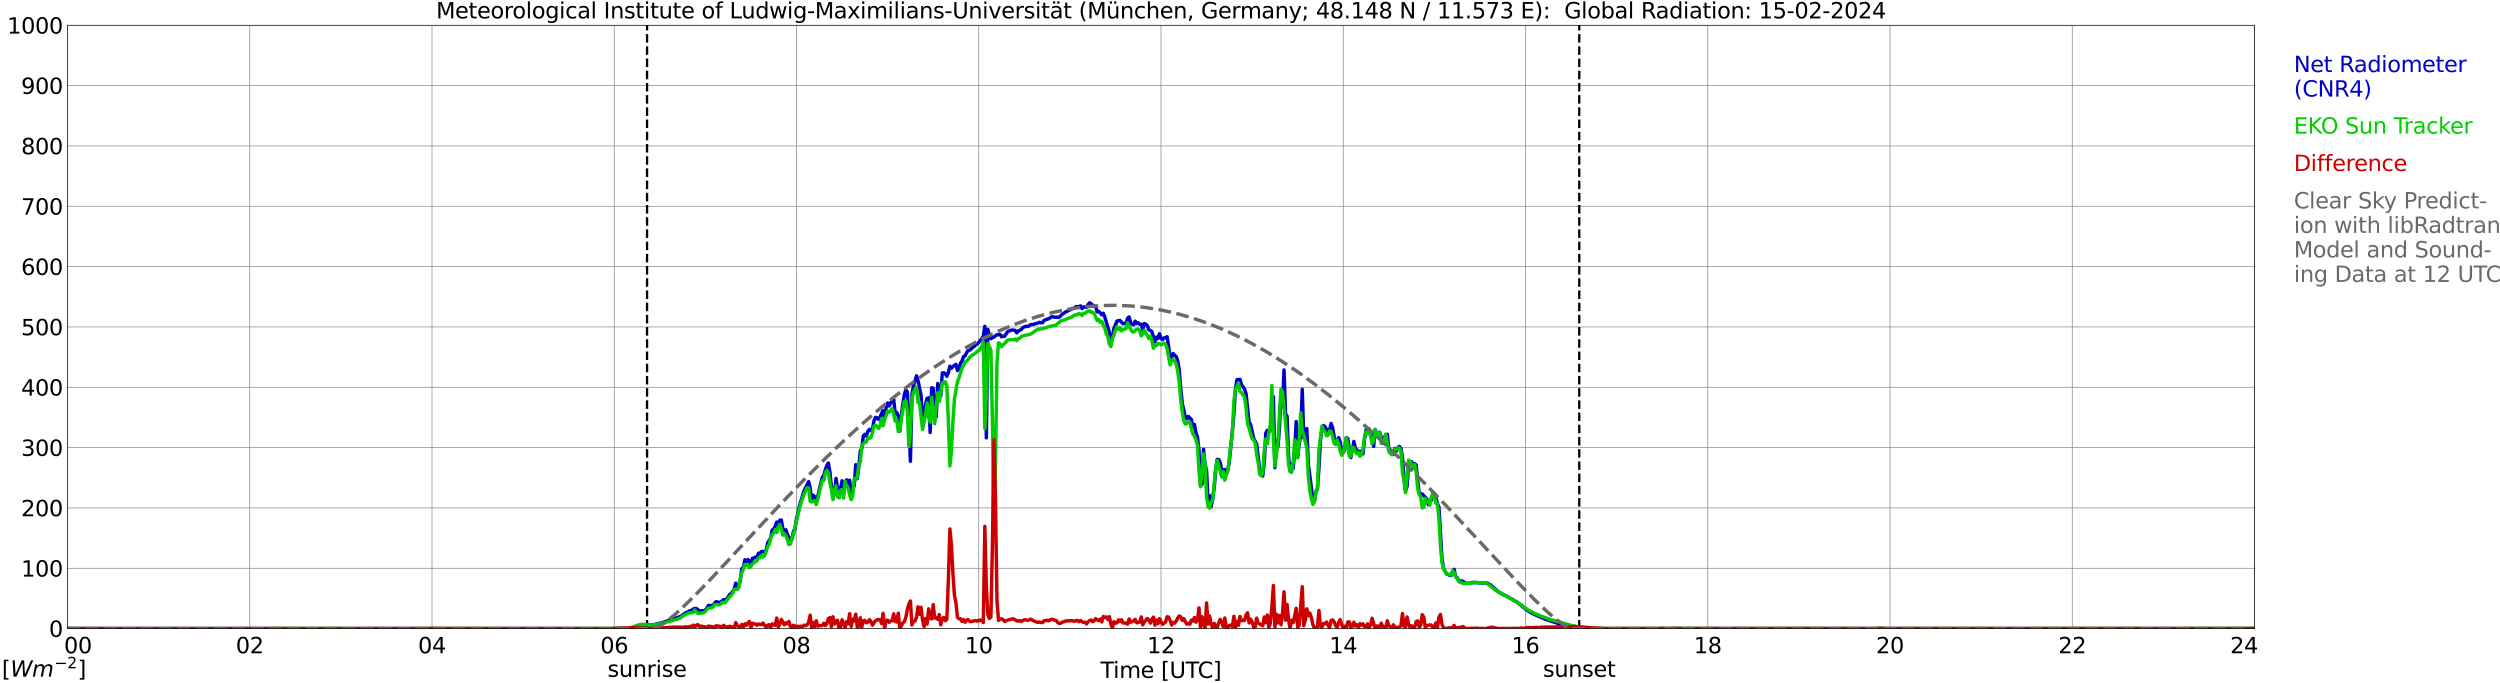 <?xml version="1.0" encoding="utf-8" standalone="no"?>
<!DOCTYPE svg PUBLIC "-//W3C//DTD SVG 1.1//EN"
  "http://www.w3.org/Graphics/SVG/1.1/DTD/svg11.dtd">
<svg xmlns:xlink="http://www.w3.org/1999/xlink" width="1085.4pt" height="296.64pt" viewBox="0 0 1085.4 296.64" xmlns="http://www.w3.org/2000/svg" version="1.1">
 <defs>
  <style type="text/css">*{stroke-linejoin: round; stroke-linecap: butt}</style>
 </defs>
 <g id="figure_1">
  <g id="patch_1">
   <path d="M 0 296.64 
L 1085.4 296.64 
L 1085.4 0 
L 0 0 
z
" style="fill: #ffffff"/>
  </g>
  <g id="axes_1">
   <g id="patch_2">
    <path d="M 29.306 272.909 
L 978.814 272.909 
L 978.814 10.976 
L 29.306 10.976 
z
" style="fill: #ffffff"/>
   </g>
   <g id="patch_3">
    <path d="M 978.814 272.909 
L 978.814 272.909 
L 978.814 10.976 
L 978.814 10.976 
z
" clip-path="url(#p630f762607)" style="fill: #d3d3d3; opacity: 0.25; stroke: #d3d3d3; stroke-linejoin: miter"/>
   </g>
   <g id="matplotlib.axis_1">
    <g id="xtick_1">
     <g id="line2d_1">
      <path d="M 29.306 272.909 
L 29.306 10.976 
" clip-path="url(#p630f762607)" style="fill: none; stroke: #808080; stroke-width: 0.3; stroke-linecap: square"/>
     </g>
     <g id="line2d_2"/>
     <g id="text_1">
      <!--    00 -->
      <g transform="translate(18.733 283.627) scale(0.095 -0.095)">
       <defs>
        <path id="DejaVuSans-20" transform="scale(0.016)"/>
        <path id="DejaVuSans-30" d="M 2034 4250 
Q 1547 4250 1301 3770 
Q 1056 3291 1056 2328 
Q 1056 1369 1301 889 
Q 1547 409 2034 409 
Q 2525 409 2770 889 
Q 3016 1369 3016 2328 
Q 3016 3291 2770 3770 
Q 2525 4250 2034 4250 
z
M 2034 4750 
Q 2819 4750 3233 4129 
Q 3647 3509 3647 2328 
Q 3647 1150 3233 529 
Q 2819 -91 2034 -91 
Q 1250 -91 836 529 
Q 422 1150 422 2328 
Q 422 3509 836 4129 
Q 1250 4750 2034 4750 
z
" transform="scale(0.016)"/>
       </defs>
       <use xlink:href="#DejaVuSans-20"/>
       <use xlink:href="#DejaVuSans-20" transform="translate(31.787 0)"/>
       <use xlink:href="#DejaVuSans-20" transform="translate(63.574 0)"/>
       <use xlink:href="#DejaVuSans-30" transform="translate(95.361 0)"/>
       <use xlink:href="#DejaVuSans-30" transform="translate(158.984 0)"/>
      </g>
     </g>
    </g>
    <g id="xtick_2">
     <g id="line2d_3">
      <path d="M 108.431 272.909 
L 108.431 10.976 
" clip-path="url(#p630f762607)" style="fill: none; stroke: #808080; stroke-width: 0.3; stroke-linecap: square"/>
     </g>
     <g id="line2d_4"/>
     <g id="text_2">
      <!-- 02 -->
      <g transform="translate(102.387 283.627) scale(0.095 -0.095)">
       <defs>
        <path id="DejaVuSans-32" d="M 1228 531 
L 3431 531 
L 3431 0 
L 469 0 
L 469 531 
Q 828 903 1448 1529 
Q 2069 2156 2228 2338 
Q 2531 2678 2651 2914 
Q 2772 3150 2772 3378 
Q 2772 3750 2511 3984 
Q 2250 4219 1831 4219 
Q 1534 4219 1204 4116 
Q 875 4013 500 3803 
L 500 4441 
Q 881 4594 1212 4672 
Q 1544 4750 1819 4750 
Q 2544 4750 2975 4387 
Q 3406 4025 3406 3419 
Q 3406 3131 3298 2873 
Q 3191 2616 2906 2266 
Q 2828 2175 2409 1742 
Q 1991 1309 1228 531 
z
" transform="scale(0.016)"/>
       </defs>
       <use xlink:href="#DejaVuSans-30"/>
       <use xlink:href="#DejaVuSans-32" transform="translate(63.623 0)"/>
      </g>
     </g>
    </g>
    <g id="xtick_3">
     <g id="line2d_5">
      <path d="M 187.557 272.909 
L 187.557 10.976 
" clip-path="url(#p630f762607)" style="fill: none; stroke: #808080; stroke-width: 0.3; stroke-linecap: square"/>
     </g>
     <g id="line2d_6"/>
     <g id="text_3">
      <!-- 04 -->
      <g transform="translate(181.513 283.627) scale(0.095 -0.095)">
       <defs>
        <path id="DejaVuSans-34" d="M 2419 4116 
L 825 1625 
L 2419 1625 
L 2419 4116 
z
M 2253 4666 
L 3047 4666 
L 3047 1625 
L 3713 1625 
L 3713 1100 
L 3047 1100 
L 3047 0 
L 2419 0 
L 2419 1100 
L 313 1100 
L 313 1709 
L 2253 4666 
z
" transform="scale(0.016)"/>
       </defs>
       <use xlink:href="#DejaVuSans-30"/>
       <use xlink:href="#DejaVuSans-34" transform="translate(63.623 0)"/>
      </g>
     </g>
    </g>
    <g id="xtick_4">
     <g id="line2d_7">
      <path d="M 266.683 272.909 
L 266.683 10.976 
" clip-path="url(#p630f762607)" style="fill: none; stroke: #808080; stroke-width: 0.3; stroke-linecap: square"/>
     </g>
     <g id="line2d_8"/>
     <g id="text_4">
      <!-- 06 -->
      <g transform="translate(260.638 283.627) scale(0.095 -0.095)">
       <defs>
        <path id="DejaVuSans-36" d="M 2113 2584 
Q 1688 2584 1439 2293 
Q 1191 2003 1191 1497 
Q 1191 994 1439 701 
Q 1688 409 2113 409 
Q 2538 409 2786 701 
Q 3034 994 3034 1497 
Q 3034 2003 2786 2293 
Q 2538 2584 2113 2584 
z
M 3366 4563 
L 3366 3988 
Q 3128 4100 2886 4159 
Q 2644 4219 2406 4219 
Q 1781 4219 1451 3797 
Q 1122 3375 1075 2522 
Q 1259 2794 1537 2939 
Q 1816 3084 2150 3084 
Q 2853 3084 3261 2657 
Q 3669 2231 3669 1497 
Q 3669 778 3244 343 
Q 2819 -91 2113 -91 
Q 1303 -91 875 529 
Q 447 1150 447 2328 
Q 447 3434 972 4092 
Q 1497 4750 2381 4750 
Q 2619 4750 2861 4703 
Q 3103 4656 3366 4563 
z
" transform="scale(0.016)"/>
       </defs>
       <use xlink:href="#DejaVuSans-30"/>
       <use xlink:href="#DejaVuSans-36" transform="translate(63.623 0)"/>
      </g>
     </g>
    </g>
    <g id="xtick_5">
     <g id="line2d_9">
      <path d="M 345.808 272.909 
L 345.808 10.976 
" clip-path="url(#p630f762607)" style="fill: none; stroke: #808080; stroke-width: 0.3; stroke-linecap: square"/>
     </g>
     <g id="line2d_10"/>
     <g id="text_5">
      <!-- 08 -->
      <g transform="translate(339.764 283.627) scale(0.095 -0.095)">
       <defs>
        <path id="DejaVuSans-38" d="M 2034 2216 
Q 1584 2216 1326 1975 
Q 1069 1734 1069 1313 
Q 1069 891 1326 650 
Q 1584 409 2034 409 
Q 2484 409 2743 651 
Q 3003 894 3003 1313 
Q 3003 1734 2745 1975 
Q 2488 2216 2034 2216 
z
M 1403 2484 
Q 997 2584 770 2862 
Q 544 3141 544 3541 
Q 544 4100 942 4425 
Q 1341 4750 2034 4750 
Q 2731 4750 3128 4425 
Q 3525 4100 3525 3541 
Q 3525 3141 3298 2862 
Q 3072 2584 2669 2484 
Q 3125 2378 3379 2068 
Q 3634 1759 3634 1313 
Q 3634 634 3220 271 
Q 2806 -91 2034 -91 
Q 1263 -91 848 271 
Q 434 634 434 1313 
Q 434 1759 690 2068 
Q 947 2378 1403 2484 
z
M 1172 3481 
Q 1172 3119 1398 2916 
Q 1625 2713 2034 2713 
Q 2441 2713 2670 2916 
Q 2900 3119 2900 3481 
Q 2900 3844 2670 4047 
Q 2441 4250 2034 4250 
Q 1625 4250 1398 4047 
Q 1172 3844 1172 3481 
z
" transform="scale(0.016)"/>
       </defs>
       <use xlink:href="#DejaVuSans-30"/>
       <use xlink:href="#DejaVuSans-38" transform="translate(63.623 0)"/>
      </g>
     </g>
    </g>
    <g id="xtick_6">
     <g id="line2d_11">
      <path d="M 424.934 272.909 
L 424.934 10.976 
" clip-path="url(#p630f762607)" style="fill: none; stroke: #808080; stroke-width: 0.3; stroke-linecap: square"/>
     </g>
     <g id="line2d_12"/>
     <g id="text_6">
      <!-- 10 -->
      <g transform="translate(418.89 283.627) scale(0.095 -0.095)">
       <defs>
        <path id="DejaVuSans-31" d="M 794 531 
L 1825 531 
L 1825 4091 
L 703 3866 
L 703 4441 
L 1819 4666 
L 2450 4666 
L 2450 531 
L 3481 531 
L 3481 0 
L 794 0 
L 794 531 
z
" transform="scale(0.016)"/>
       </defs>
       <use xlink:href="#DejaVuSans-31"/>
       <use xlink:href="#DejaVuSans-30" transform="translate(63.623 0)"/>
      </g>
     </g>
    </g>
    <g id="xtick_7">
     <g id="line2d_13">
      <path d="M 504.06 272.909 
L 504.06 10.976 
" clip-path="url(#p630f762607)" style="fill: none; stroke: #808080; stroke-width: 0.3; stroke-linecap: square"/>
     </g>
     <g id="line2d_14"/>
     <g id="text_7">
      <!-- 12 -->
      <g transform="translate(498.015 283.627) scale(0.095 -0.095)">
       <use xlink:href="#DejaVuSans-31"/>
       <use xlink:href="#DejaVuSans-32" transform="translate(63.623 0)"/>
      </g>
     </g>
    </g>
    <g id="xtick_8">
     <g id="line2d_15">
      <path d="M 583.185 272.909 
L 583.185 10.976 
" clip-path="url(#p630f762607)" style="fill: none; stroke: #808080; stroke-width: 0.3; stroke-linecap: square"/>
     </g>
     <g id="line2d_16"/>
     <g id="text_8">
      <!-- 14 -->
      <g transform="translate(577.141 283.627) scale(0.095 -0.095)">
       <use xlink:href="#DejaVuSans-31"/>
       <use xlink:href="#DejaVuSans-34" transform="translate(63.623 0)"/>
      </g>
     </g>
    </g>
    <g id="xtick_9">
     <g id="line2d_17">
      <path d="M 662.311 272.909 
L 662.311 10.976 
" clip-path="url(#p630f762607)" style="fill: none; stroke: #808080; stroke-width: 0.3; stroke-linecap: square"/>
     </g>
     <g id="line2d_18"/>
     <g id="text_9">
      <!-- 16 -->
      <g transform="translate(656.267 283.627) scale(0.095 -0.095)">
       <use xlink:href="#DejaVuSans-31"/>
       <use xlink:href="#DejaVuSans-36" transform="translate(63.623 0)"/>
      </g>
     </g>
    </g>
    <g id="xtick_10">
     <g id="line2d_19">
      <path d="M 741.437 272.909 
L 741.437 10.976 
" clip-path="url(#p630f762607)" style="fill: none; stroke: #808080; stroke-width: 0.3; stroke-linecap: square"/>
     </g>
     <g id="line2d_20"/>
     <g id="text_10">
      <!-- 18 -->
      <g transform="translate(735.392 283.627) scale(0.095 -0.095)">
       <use xlink:href="#DejaVuSans-31"/>
       <use xlink:href="#DejaVuSans-38" transform="translate(63.623 0)"/>
      </g>
     </g>
    </g>
    <g id="xtick_11">
     <g id="line2d_21">
      <path d="M 820.562 272.909 
L 820.562 10.976 
" clip-path="url(#p630f762607)" style="fill: none; stroke: #808080; stroke-width: 0.3; stroke-linecap: square"/>
     </g>
     <g id="line2d_22"/>
     <g id="text_11">
      <!-- 20 -->
      <g transform="translate(814.518 283.627) scale(0.095 -0.095)">
       <use xlink:href="#DejaVuSans-32"/>
       <use xlink:href="#DejaVuSans-30" transform="translate(63.623 0)"/>
      </g>
     </g>
    </g>
    <g id="xtick_12">
     <g id="line2d_23">
      <path d="M 899.688 272.909 
L 899.688 10.976 
" clip-path="url(#p630f762607)" style="fill: none; stroke: #808080; stroke-width: 0.3; stroke-linecap: square"/>
     </g>
     <g id="line2d_24"/>
     <g id="text_12">
      <!-- 22 -->
      <g transform="translate(893.644 283.627) scale(0.095 -0.095)">
       <use xlink:href="#DejaVuSans-32"/>
       <use xlink:href="#DejaVuSans-32" transform="translate(63.623 0)"/>
      </g>
     </g>
    </g>
    <g id="xtick_13">
     <g id="line2d_25">
      <path d="M 978.814 272.909 
L 978.814 10.976 
" clip-path="url(#p630f762607)" style="fill: none; stroke: #808080; stroke-width: 0.3; stroke-linecap: square"/>
     </g>
     <g id="line2d_26"/>
     <g id="text_13">
      <!-- 24    -->
      <g transform="translate(968.241 283.627) scale(0.095 -0.095)">
       <use xlink:href="#DejaVuSans-32"/>
       <use xlink:href="#DejaVuSans-34" transform="translate(63.623 0)"/>
       <use xlink:href="#DejaVuSans-20" transform="translate(127.246 0)"/>
       <use xlink:href="#DejaVuSans-20" transform="translate(159.033 0)"/>
       <use xlink:href="#DejaVuSans-20" transform="translate(190.82 0)"/>
      </g>
     </g>
    </g>
    <g id="text_14">
     <!-- Time [UTC] -->
     <g transform="translate(477.806 294.322) scale(0.095 -0.095)">
      <defs>
       <path id="DejaVuSans-54" d="M -19 4666 
L 3928 4666 
L 3928 4134 
L 2272 4134 
L 2272 0 
L 1638 0 
L 1638 4134 
L -19 4134 
L -19 4666 
z
" transform="scale(0.016)"/>
       <path id="DejaVuSans-69" d="M 603 3500 
L 1178 3500 
L 1178 0 
L 603 0 
L 603 3500 
z
M 603 4863 
L 1178 4863 
L 1178 4134 
L 603 4134 
L 603 4863 
z
" transform="scale(0.016)"/>
       <path id="DejaVuSans-6d" d="M 3328 2828 
Q 3544 3216 3844 3400 
Q 4144 3584 4550 3584 
Q 5097 3584 5394 3201 
Q 5691 2819 5691 2113 
L 5691 0 
L 5113 0 
L 5113 2094 
Q 5113 2597 4934 2840 
Q 4756 3084 4391 3084 
Q 3944 3084 3684 2787 
Q 3425 2491 3425 1978 
L 3425 0 
L 2847 0 
L 2847 2094 
Q 2847 2600 2669 2842 
Q 2491 3084 2119 3084 
Q 1678 3084 1418 2786 
Q 1159 2488 1159 1978 
L 1159 0 
L 581 0 
L 581 3500 
L 1159 3500 
L 1159 2956 
Q 1356 3278 1631 3431 
Q 1906 3584 2284 3584 
Q 2666 3584 2933 3390 
Q 3200 3197 3328 2828 
z
" transform="scale(0.016)"/>
       <path id="DejaVuSans-65" d="M 3597 1894 
L 3597 1613 
L 953 1613 
Q 991 1019 1311 708 
Q 1631 397 2203 397 
Q 2534 397 2845 478 
Q 3156 559 3463 722 
L 3463 178 
Q 3153 47 2828 -22 
Q 2503 -91 2169 -91 
Q 1331 -91 842 396 
Q 353 884 353 1716 
Q 353 2575 817 3079 
Q 1281 3584 2069 3584 
Q 2775 3584 3186 3129 
Q 3597 2675 3597 1894 
z
M 3022 2063 
Q 3016 2534 2758 2815 
Q 2500 3097 2075 3097 
Q 1594 3097 1305 2825 
Q 1016 2553 972 2059 
L 3022 2063 
z
" transform="scale(0.016)"/>
       <path id="DejaVuSans-5b" d="M 550 4863 
L 1875 4863 
L 1875 4416 
L 1125 4416 
L 1125 -397 
L 1875 -397 
L 1875 -844 
L 550 -844 
L 550 4863 
z
" transform="scale(0.016)"/>
       <path id="DejaVuSans-55" d="M 556 4666 
L 1191 4666 
L 1191 1831 
Q 1191 1081 1462 751 
Q 1734 422 2344 422 
Q 2950 422 3222 751 
Q 3494 1081 3494 1831 
L 3494 4666 
L 4128 4666 
L 4128 1753 
Q 4128 841 3676 375 
Q 3225 -91 2344 -91 
Q 1459 -91 1007 375 
Q 556 841 556 1753 
L 556 4666 
z
" transform="scale(0.016)"/>
       <path id="DejaVuSans-43" d="M 4122 4306 
L 4122 3641 
Q 3803 3938 3442 4084 
Q 3081 4231 2675 4231 
Q 1875 4231 1450 3742 
Q 1025 3253 1025 2328 
Q 1025 1406 1450 917 
Q 1875 428 2675 428 
Q 3081 428 3442 575 
Q 3803 722 4122 1019 
L 4122 359 
Q 3791 134 3420 21 
Q 3050 -91 2638 -91 
Q 1578 -91 968 557 
Q 359 1206 359 2328 
Q 359 3453 968 4101 
Q 1578 4750 2638 4750 
Q 3056 4750 3426 4639 
Q 3797 4528 4122 4306 
z
" transform="scale(0.016)"/>
       <path id="DejaVuSans-5d" d="M 1947 4863 
L 1947 -844 
L 622 -844 
L 622 -397 
L 1369 -397 
L 1369 4416 
L 622 4416 
L 622 4863 
L 1947 4863 
z
" transform="scale(0.016)"/>
      </defs>
      <use xlink:href="#DejaVuSans-54"/>
      <use xlink:href="#DejaVuSans-69" transform="translate(57.959 0)"/>
      <use xlink:href="#DejaVuSans-6d" transform="translate(85.742 0)"/>
      <use xlink:href="#DejaVuSans-65" transform="translate(183.154 0)"/>
      <use xlink:href="#DejaVuSans-20" transform="translate(244.678 0)"/>
      <use xlink:href="#DejaVuSans-5b" transform="translate(276.465 0)"/>
      <use xlink:href="#DejaVuSans-55" transform="translate(315.479 0)"/>
      <use xlink:href="#DejaVuSans-54" transform="translate(388.672 0)"/>
      <use xlink:href="#DejaVuSans-43" transform="translate(443.881 0)"/>
      <use xlink:href="#DejaVuSans-5d" transform="translate(513.705 0)"/>
     </g>
    </g>
   </g>
   <g id="matplotlib.axis_2">
    <g id="ytick_1">
     <g id="line2d_27">
      <path d="M 29.306 272.909 
L 978.814 272.909 
" clip-path="url(#p630f762607)" style="fill: none; stroke: #808080; stroke-width: 0.3; stroke-linecap: square"/>
     </g>
     <g id="line2d_28"/>
     <g id="text_15">
      <!-- 0 -->
      <g transform="translate(21.261 276.518) scale(0.095 -0.095)">
       <use xlink:href="#DejaVuSans-30"/>
      </g>
     </g>
    </g>
    <g id="ytick_2">
     <g id="line2d_29">
      <path d="M 29.306 246.715 
L 978.814 246.715 
" clip-path="url(#p630f762607)" style="fill: none; stroke: #808080; stroke-width: 0.3; stroke-linecap: square"/>
     </g>
     <g id="line2d_30"/>
     <g id="text_16">
      <!-- 100 -->
      <g transform="translate(9.173 250.325) scale(0.095 -0.095)">
       <use xlink:href="#DejaVuSans-31"/>
       <use xlink:href="#DejaVuSans-30" transform="translate(63.623 0)"/>
       <use xlink:href="#DejaVuSans-30" transform="translate(127.246 0)"/>
      </g>
     </g>
    </g>
    <g id="ytick_3">
     <g id="line2d_31">
      <path d="M 29.306 220.522 
L 978.814 220.522 
" clip-path="url(#p630f762607)" style="fill: none; stroke: #808080; stroke-width: 0.3; stroke-linecap: square"/>
     </g>
     <g id="line2d_32"/>
     <g id="text_17">
      <!-- 200 -->
      <g transform="translate(9.173 224.131) scale(0.095 -0.095)">
       <use xlink:href="#DejaVuSans-32"/>
       <use xlink:href="#DejaVuSans-30" transform="translate(63.623 0)"/>
       <use xlink:href="#DejaVuSans-30" transform="translate(127.246 0)"/>
      </g>
     </g>
    </g>
    <g id="ytick_4">
     <g id="line2d_33">
      <path d="M 29.306 194.329 
L 978.814 194.329 
" clip-path="url(#p630f762607)" style="fill: none; stroke: #808080; stroke-width: 0.3; stroke-linecap: square"/>
     </g>
     <g id="line2d_34"/>
     <g id="text_18">
      <!-- 300 -->
      <g transform="translate(9.173 197.938) scale(0.095 -0.095)">
       <defs>
        <path id="DejaVuSans-33" d="M 2597 2516 
Q 3050 2419 3304 2112 
Q 3559 1806 3559 1356 
Q 3559 666 3084 287 
Q 2609 -91 1734 -91 
Q 1441 -91 1130 -33 
Q 819 25 488 141 
L 488 750 
Q 750 597 1062 519 
Q 1375 441 1716 441 
Q 2309 441 2620 675 
Q 2931 909 2931 1356 
Q 2931 1769 2642 2001 
Q 2353 2234 1838 2234 
L 1294 2234 
L 1294 2753 
L 1863 2753 
Q 2328 2753 2575 2939 
Q 2822 3125 2822 3475 
Q 2822 3834 2567 4026 
Q 2313 4219 1838 4219 
Q 1578 4219 1281 4162 
Q 984 4106 628 3988 
L 628 4550 
Q 988 4650 1302 4700 
Q 1616 4750 1894 4750 
Q 2613 4750 3031 4423 
Q 3450 4097 3450 3541 
Q 3450 3153 3228 2886 
Q 3006 2619 2597 2516 
z
" transform="scale(0.016)"/>
       </defs>
       <use xlink:href="#DejaVuSans-33"/>
       <use xlink:href="#DejaVuSans-30" transform="translate(63.623 0)"/>
       <use xlink:href="#DejaVuSans-30" transform="translate(127.246 0)"/>
      </g>
     </g>
    </g>
    <g id="ytick_5">
     <g id="line2d_35">
      <path d="M 29.306 168.136 
L 978.814 168.136 
" clip-path="url(#p630f762607)" style="fill: none; stroke: #808080; stroke-width: 0.3; stroke-linecap: square"/>
     </g>
     <g id="line2d_36"/>
     <g id="text_19">
      <!-- 400 -->
      <g transform="translate(9.173 171.745) scale(0.095 -0.095)">
       <use xlink:href="#DejaVuSans-34"/>
       <use xlink:href="#DejaVuSans-30" transform="translate(63.623 0)"/>
       <use xlink:href="#DejaVuSans-30" transform="translate(127.246 0)"/>
      </g>
     </g>
    </g>
    <g id="ytick_6">
     <g id="line2d_37">
      <path d="M 29.306 141.942 
L 978.814 141.942 
" clip-path="url(#p630f762607)" style="fill: none; stroke: #808080; stroke-width: 0.3; stroke-linecap: square"/>
     </g>
     <g id="line2d_38"/>
     <g id="text_20">
      <!-- 500 -->
      <g transform="translate(9.173 145.551) scale(0.095 -0.095)">
       <defs>
        <path id="DejaVuSans-35" d="M 691 4666 
L 3169 4666 
L 3169 4134 
L 1269 4134 
L 1269 2991 
Q 1406 3038 1543 3061 
Q 1681 3084 1819 3084 
Q 2600 3084 3056 2656 
Q 3513 2228 3513 1497 
Q 3513 744 3044 326 
Q 2575 -91 1722 -91 
Q 1428 -91 1123 -41 
Q 819 9 494 109 
L 494 744 
Q 775 591 1075 516 
Q 1375 441 1709 441 
Q 2250 441 2565 725 
Q 2881 1009 2881 1497 
Q 2881 1984 2565 2268 
Q 2250 2553 1709 2553 
Q 1456 2553 1204 2497 
Q 953 2441 691 2322 
L 691 4666 
z
" transform="scale(0.016)"/>
       </defs>
       <use xlink:href="#DejaVuSans-35"/>
       <use xlink:href="#DejaVuSans-30" transform="translate(63.623 0)"/>
       <use xlink:href="#DejaVuSans-30" transform="translate(127.246 0)"/>
      </g>
     </g>
    </g>
    <g id="ytick_7">
     <g id="line2d_39">
      <path d="M 29.306 115.749 
L 978.814 115.749 
" clip-path="url(#p630f762607)" style="fill: none; stroke: #808080; stroke-width: 0.3; stroke-linecap: square"/>
     </g>
     <g id="line2d_40"/>
     <g id="text_21">
      <!-- 600 -->
      <g transform="translate(9.173 119.358) scale(0.095 -0.095)">
       <use xlink:href="#DejaVuSans-36"/>
       <use xlink:href="#DejaVuSans-30" transform="translate(63.623 0)"/>
       <use xlink:href="#DejaVuSans-30" transform="translate(127.246 0)"/>
      </g>
     </g>
    </g>
    <g id="ytick_8">
     <g id="line2d_41">
      <path d="M 29.306 89.556 
L 978.814 89.556 
" clip-path="url(#p630f762607)" style="fill: none; stroke: #808080; stroke-width: 0.3; stroke-linecap: square"/>
     </g>
     <g id="line2d_42"/>
     <g id="text_22">
      <!-- 700 -->
      <g transform="translate(9.173 93.165) scale(0.095 -0.095)">
       <defs>
        <path id="DejaVuSans-37" d="M 525 4666 
L 3525 4666 
L 3525 4397 
L 1831 0 
L 1172 0 
L 2766 4134 
L 525 4134 
L 525 4666 
z
" transform="scale(0.016)"/>
       </defs>
       <use xlink:href="#DejaVuSans-37"/>
       <use xlink:href="#DejaVuSans-30" transform="translate(63.623 0)"/>
       <use xlink:href="#DejaVuSans-30" transform="translate(127.246 0)"/>
      </g>
     </g>
    </g>
    <g id="ytick_9">
     <g id="line2d_43">
      <path d="M 29.306 63.362 
L 978.814 63.362 
" clip-path="url(#p630f762607)" style="fill: none; stroke: #808080; stroke-width: 0.3; stroke-linecap: square"/>
     </g>
     <g id="line2d_44"/>
     <g id="text_23">
      <!-- 800 -->
      <g transform="translate(9.173 66.972) scale(0.095 -0.095)">
       <use xlink:href="#DejaVuSans-38"/>
       <use xlink:href="#DejaVuSans-30" transform="translate(63.623 0)"/>
       <use xlink:href="#DejaVuSans-30" transform="translate(127.246 0)"/>
      </g>
     </g>
    </g>
    <g id="ytick_10">
     <g id="line2d_45">
      <path d="M 29.306 37.169 
L 978.814 37.169 
" clip-path="url(#p630f762607)" style="fill: none; stroke: #808080; stroke-width: 0.3; stroke-linecap: square"/>
     </g>
     <g id="line2d_46"/>
     <g id="text_24">
      <!-- 900 -->
      <g transform="translate(9.173 40.778) scale(0.095 -0.095)">
       <defs>
        <path id="DejaVuSans-39" d="M 703 97 
L 703 672 
Q 941 559 1184 500 
Q 1428 441 1663 441 
Q 2288 441 2617 861 
Q 2947 1281 2994 2138 
Q 2813 1869 2534 1725 
Q 2256 1581 1919 1581 
Q 1219 1581 811 2004 
Q 403 2428 403 3163 
Q 403 3881 828 4315 
Q 1253 4750 1959 4750 
Q 2769 4750 3195 4129 
Q 3622 3509 3622 2328 
Q 3622 1225 3098 567 
Q 2575 -91 1691 -91 
Q 1453 -91 1209 -44 
Q 966 3 703 97 
z
M 1959 2075 
Q 2384 2075 2632 2365 
Q 2881 2656 2881 3163 
Q 2881 3666 2632 3958 
Q 2384 4250 1959 4250 
Q 1534 4250 1286 3958 
Q 1038 3666 1038 3163 
Q 1038 2656 1286 2365 
Q 1534 2075 1959 2075 
z
" transform="scale(0.016)"/>
       </defs>
       <use xlink:href="#DejaVuSans-39"/>
       <use xlink:href="#DejaVuSans-30" transform="translate(63.623 0)"/>
       <use xlink:href="#DejaVuSans-30" transform="translate(127.246 0)"/>
      </g>
     </g>
    </g>
    <g id="ytick_11">
     <g id="line2d_47">
      <path d="M 29.306 10.976 
L 978.814 10.976 
" clip-path="url(#p630f762607)" style="fill: none; stroke: #808080; stroke-width: 0.3; stroke-linecap: square"/>
     </g>
     <g id="line2d_48"/>
     <g id="text_25">
      <!-- 1000 -->
      <g transform="translate(3.128 14.585) scale(0.095 -0.095)">
       <use xlink:href="#DejaVuSans-31"/>
       <use xlink:href="#DejaVuSans-30" transform="translate(63.623 0)"/>
       <use xlink:href="#DejaVuSans-30" transform="translate(127.246 0)"/>
       <use xlink:href="#DejaVuSans-30" transform="translate(190.869 0)"/>
      </g>
     </g>
    </g>
   </g>
   <g id="line2d_49">
    <path d="M 280.925 272.909 
L 280.925 10.976 
" clip-path="url(#p630f762607)" style="fill: none; stroke-dasharray: 3.7,1.6; stroke-dashoffset: 0; stroke: #000000"/>
   </g>
   <g id="line2d_50">
    <path d="M 685.653 272.909 
L 685.653 10.976 
" clip-path="url(#p630f762607)" style="fill: none; stroke-dasharray: 3.7,1.6; stroke-dashoffset: 0; stroke: #000000"/>
   </g>
   <g id="line2d_51">
    <path d="M 29.306 272.909 
L 273.936 272.909 
L 275.255 272.592 
L 277.233 271.741 
L 278.552 271.376 
L 279.87 271.235 
L 282.508 271.376 
L 283.827 271.214 
L 287.783 270.261 
L 292.399 268.642 
L 294.377 268.013 
L 295.696 267.487 
L 297.674 266.067 
L 298.333 265.844 
L 299.652 265.095 
L 300.311 265.095 
L 300.971 264.427 
L 301.63 264.205 
L 302.289 264.205 
L 302.949 264.59 
L 303.608 265.48 
L 304.267 265.137 
L 305.586 265.218 
L 306.246 264.731 
L 306.905 264.082 
L 307.564 262.887 
L 308.883 262.908 
L 309.543 262.767 
L 310.861 261.227 
L 312.18 261.53 
L 312.839 261.449 
L 313.499 260.983 
L 314.158 260.336 
L 314.818 260.802 
L 316.136 259.241 
L 316.796 258.065 
L 317.455 257.722 
L 318.774 255.857 
L 319.433 253.164 
L 320.093 254.581 
L 320.752 254.298 
L 321.411 251.988 
L 322.071 246.844 
L 322.73 246.561 
L 323.39 243.035 
L 324.049 243.947 
L 324.708 242.954 
L 325.368 243.378 
L 326.027 245.628 
L 326.686 242.346 
L 327.346 242.325 
L 328.005 241.82 
L 328.665 241.961 
L 329.324 240.159 
L 329.983 240.259 
L 330.643 239.429 
L 331.302 239.449 
L 331.961 239.937 
L 332.621 238.863 
L 333.28 235.761 
L 334.599 233.595 
L 335.258 230.151 
L 335.918 229.706 
L 336.577 228.49 
L 337.236 226.667 
L 337.896 228.105 
L 338.555 225.876 
L 339.215 225.777 
L 339.874 229.441 
L 340.533 230.373 
L 341.193 230.03 
L 341.852 232.076 
L 342.512 233.352 
L 343.171 235.217 
L 343.83 233.959 
L 344.49 230.617 
L 345.149 229.585 
L 345.808 225.169 
L 346.468 222.696 
L 347.127 219.474 
L 349.105 213.054 
L 351.083 209.102 
L 351.743 211.839 
L 352.402 217.51 
L 353.062 215.019 
L 353.721 216.478 
L 354.38 215.666 
L 355.04 215.807 
L 355.699 212.426 
L 357.018 207.279 
L 357.677 206.328 
L 358.337 203.897 
L 358.996 202.032 
L 359.655 201.021 
L 360.315 205.01 
L 360.974 211.595 
L 361.634 211.776 
L 362.293 214.655 
L 362.952 207.727 
L 364.271 216.012 
L 365.59 208.738 
L 366.249 213.966 
L 366.909 209.345 
L 367.568 208.334 
L 368.227 209.649 
L 368.887 208.494 
L 369.546 215.991 
L 370.206 211.292 
L 370.865 211.069 
L 371.524 201.77 
L 372.184 207.826 
L 372.843 202.884 
L 373.502 195.793 
L 374.162 194.659 
L 374.821 189.271 
L 375.481 188.582 
L 376.14 189.373 
L 376.799 187.265 
L 377.459 186.413 
L 378.118 186.9 
L 378.777 186.374 
L 379.437 182.728 
L 380.096 181.209 
L 380.756 181.389 
L 381.415 182.06 
L 382.074 181.086 
L 382.734 179.467 
L 383.393 178.23 
L 384.053 181.918 
L 384.712 177.036 
L 385.371 174.948 
L 386.031 176.245 
L 386.69 174.867 
L 387.349 173.875 
L 388.009 173.429 
L 388.668 179.729 
L 389.328 179.121 
L 389.987 180.601 
L 390.646 187.183 
L 391.306 180.782 
L 391.965 175.517 
L 392.624 171.221 
L 393.284 169.196 
L 393.943 170.31 
L 394.603 183.315 
L 395.262 200.27 
L 395.921 171.423 
L 396.581 167.473 
L 397.24 165.508 
L 397.899 163.18 
L 398.559 165.244 
L 399.878 171.687 
L 400.537 182.707 
L 401.196 182.222 
L 401.856 175.394 
L 402.515 172.924 
L 403.175 172.74 
L 403.834 187.773 
L 404.493 168.345 
L 405.153 168.589 
L 405.812 179.365 
L 406.471 181.025 
L 407.131 166.501 
L 407.79 168.183 
L 408.45 171.868 
L 409.109 161.922 
L 409.768 161.841 
L 410.428 162.349 
L 411.087 163.381 
L 411.746 161.661 
L 412.406 159.005 
L 413.065 159.856 
L 413.725 159.107 
L 415.043 158.216 
L 415.703 160.89 
L 416.362 159.856 
L 417.022 157.608 
L 417.681 156.736 
L 418.34 154.772 
L 419 154.528 
L 419.659 153.09 
L 420.318 152.2 
L 420.978 152.037 
L 421.637 151.532 
L 422.297 150.822 
L 422.956 150.416 
L 423.615 149.748 
L 424.275 149.303 
L 424.934 148.674 
L 426.253 147.013 
L 426.912 145.981 
L 427.572 141.686 
L 428.231 190.101 
L 428.89 142.982 
L 429.55 146.364 
L 430.209 147.034 
L 430.869 146.568 
L 431.528 146.324 
L 432.847 145.332 
L 434.165 145.211 
L 434.825 146.222 
L 435.484 145.96 
L 436.144 146.021 
L 437.462 143.975 
L 438.781 143.448 
L 439.44 143.244 
L 440.759 143.467 
L 441.419 144.522 
L 442.078 143.71 
L 442.737 143.467 
L 443.397 143.021 
L 444.056 142.314 
L 444.716 141.869 
L 445.375 141.665 
L 446.034 141.767 
L 446.694 141.502 
L 447.353 141.036 
L 448.012 140.876 
L 448.672 140.876 
L 449.331 140.591 
L 450.65 140.268 
L 451.309 139.944 
L 451.969 140.106 
L 452.628 140.145 
L 453.287 139.113 
L 454.606 138.587 
L 455.266 138.383 
L 456.584 137.552 
L 457.244 137.531 
L 457.903 137.757 
L 458.563 137.654 
L 459.222 137.796 
L 459.881 137.715 
L 461.2 136.379 
L 461.859 136.054 
L 462.519 135.507 
L 465.816 133.927 
L 466.475 133.804 
L 467.134 133.115 
L 467.794 133.196 
L 468.453 133.076 
L 469.113 132.811 
L 469.772 133.987 
L 470.431 133.298 
L 471.091 133.259 
L 471.75 133.44 
L 472.409 132.204 
L 473.069 131.475 
L 473.728 131.9 
L 474.388 132.528 
L 475.047 132.733 
L 475.706 133.259 
L 476.366 135.425 
L 477.025 135.203 
L 477.685 135.831 
L 478.344 136.641 
L 479.003 136.012 
L 479.663 137.612 
L 480.981 142.11 
L 481.641 144.156 
L 482.3 148.391 
L 482.96 146.812 
L 483.619 142.537 
L 484.278 141.117 
L 484.938 139.375 
L 486.256 139.132 
L 487.575 140.572 
L 488.894 140.308 
L 489.553 138.181 
L 490.213 137.612 
L 490.872 140.166 
L 491.532 140.813 
L 492.191 140.976 
L 492.85 139.456 
L 493.51 140.47 
L 494.169 140.145 
L 494.828 140.795 
L 495.488 140.795 
L 496.147 143.286 
L 496.807 140.449 
L 497.466 140.774 
L 498.125 141.321 
L 498.785 143.226 
L 499.444 143.488 
L 500.103 143.954 
L 501.422 148.472 
L 502.082 146.345 
L 502.741 146.992 
L 503.4 144.926 
L 504.06 146.83 
L 504.719 147.48 
L 505.379 146.688 
L 506.038 146.649 
L 506.697 146.183 
L 508.016 154.832 
L 508.675 155.076 
L 509.335 153.496 
L 509.994 154.326 
L 510.654 154.751 
L 511.313 156.676 
L 511.972 160.605 
L 512.632 168.709 
L 513.291 175.111 
L 514.61 181.086 
L 515.269 181.856 
L 515.929 180.803 
L 517.247 182.141 
L 517.907 185.279 
L 518.566 184.268 
L 519.226 188.056 
L 519.885 189.677 
L 520.544 195.39 
L 521.204 210.928 
L 521.863 210.239 
L 522.522 195.044 
L 523.182 201.728 
L 523.841 204.261 
L 524.501 218.097 
L 525.16 215.2 
L 525.819 220.103 
L 526.479 216.64 
L 527.138 211.92 
L 527.797 204.06 
L 528.457 199.46 
L 529.116 199.52 
L 529.776 200.817 
L 530.435 204.445 
L 531.094 203.937 
L 531.754 203.855 
L 532.413 205.537 
L 533.073 204.099 
L 533.732 200.351 
L 535.051 186.982 
L 535.71 179.485 
L 536.369 169.154 
L 537.029 164.861 
L 538.348 164.699 
L 539.007 166.967 
L 540.326 168.932 
L 540.985 170.938 
L 542.304 183.336 
L 542.963 184.328 
L 544.282 190.324 
L 545.601 192.776 
L 546.919 204.06 
L 547.579 204.971 
L 548.238 206.671 
L 548.898 200.576 
L 549.557 188.014 
L 550.216 186.84 
L 550.876 187.691 
L 551.535 186.738 
L 552.195 176.609 
L 552.854 172.274 
L 553.513 203.046 
L 554.173 191.214 
L 554.832 193.949 
L 555.491 185.806 
L 556.151 170.653 
L 556.81 176.609 
L 557.47 160.605 
L 558.129 179.729 
L 558.788 180.661 
L 559.448 198.205 
L 560.107 204.586 
L 560.766 201.446 
L 561.426 203.41 
L 562.085 196.361 
L 562.745 183.032 
L 563.404 198.365 
L 564.063 192.472 
L 564.723 189.048 
L 565.382 169.013 
L 566.042 190.122 
L 566.701 187.854 
L 567.36 186.07 
L 568.02 201.406 
L 569.338 211.716 
L 569.998 217.308 
L 570.657 217.693 
L 571.317 213.458 
L 571.976 212.366 
L 572.635 203.067 
L 573.295 191.115 
L 573.954 185.685 
L 574.613 184.734 
L 575.273 185.24 
L 576.592 187.65 
L 577.251 186.618 
L 577.91 183.841 
L 578.57 185.685 
L 579.229 189.614 
L 579.889 191.762 
L 580.548 191.56 
L 581.207 190.041 
L 581.867 191.903 
L 582.526 195.955 
L 583.185 196.503 
L 583.845 195.044 
L 584.504 189.999 
L 585.164 190.384 
L 585.823 195.206 
L 586.482 198.651 
L 587.801 191.641 
L 588.46 194.842 
L 589.12 195.348 
L 589.779 196.786 
L 590.439 195.976 
L 591.098 195.976 
L 591.757 197.029 
L 592.417 190.73 
L 593.076 186.576 
L 594.395 186.212 
L 595.054 187.791 
L 595.714 188.239 
L 596.373 193.768 
L 597.032 186.434 
L 597.692 188.359 
L 598.351 189.169 
L 599.011 187.65 
L 600.329 192.493 
L 600.989 189.918 
L 601.648 188.663 
L 602.307 188.561 
L 602.967 194.68 
L 603.626 196.058 
L 604.286 197.05 
L 604.945 197.294 
L 605.604 194.68 
L 606.264 195.733 
L 606.923 194.214 
L 607.582 193.85 
L 608.242 194.761 
L 608.901 198.711 
L 609.561 207.706 
L 610.22 213.154 
L 610.879 211.31 
L 611.539 201.77 
L 612.198 200.757 
L 612.858 200.453 
L 613.517 203.127 
L 614.176 201.262 
L 614.836 201.852 
L 615.495 208.678 
L 616.154 214.128 
L 616.814 214.411 
L 617.473 214.492 
L 619.451 216.598 
L 620.111 219.071 
L 620.77 217.63 
L 621.429 217.185 
L 622.089 214.655 
L 622.748 214.288 
L 623.408 216.111 
L 624.067 218.563 
L 624.726 220.184 
L 626.045 242.488 
L 626.705 246.681 
L 628.023 249.091 
L 629.342 249.78 
L 630.001 249.903 
L 630.661 248.282 
L 631.32 247.187 
L 631.98 250.388 
L 632.639 250.734 
L 633.298 252.03 
L 633.958 252.433 
L 634.617 252.193 
L 635.276 252.475 
L 635.936 252.981 
L 636.595 253.266 
L 638.573 253.143 
L 639.233 252.86 
L 643.848 253.164 
L 644.508 253.041 
L 645.827 253.225 
L 647.145 253.953 
L 650.442 256.892 
L 653.08 258.39 
L 654.399 258.998 
L 657.036 260.477 
L 657.695 260.944 
L 658.355 261.227 
L 659.674 262.198 
L 662.97 264.975 
L 664.289 265.784 
L 666.267 266.798 
L 667.586 267.406 
L 670.224 268.498 
L 670.883 268.844 
L 672.861 269.472 
L 674.839 270.161 
L 678.136 271.154 
L 680.774 271.942 
L 682.092 272.306 
L 685.389 272.909 
L 978.154 272.909 
L 978.154 272.909 
" clip-path="url(#p630f762607)" style="fill: none; stroke: #0000cc; stroke-width: 1.5; stroke-linecap: square"/>
   </g>
   <g id="line2d_52">
    <path d="M 28.646 272.857 
L 40.515 272.966 
L 41.834 272.939 
L 53.703 272.928 
L 58.978 272.934 
L 60.956 272.925 
L 69.528 272.915 
L 74.144 272.878 
L 76.122 272.952 
L 95.244 272.907 
L 99.86 272.903 
L 110.41 272.917 
L 112.388 272.939 
L 117.663 272.905 
L 118.982 272.83 
L 121.619 272.865 
L 124.257 272.887 
L 146.676 272.861 
L 148.654 272.895 
L 153.269 272.925 
L 157.885 272.916 
L 163.819 272.913 
L 167.116 272.925 
L 169.754 272.925 
L 183.601 272.893 
L 185.579 272.884 
L 189.535 272.865 
L 192.832 272.89 
L 215.91 272.896 
L 218.548 272.898 
L 220.526 272.905 
L 225.142 272.917 
L 228.439 272.925 
L 235.692 272.913 
L 250.198 272.908 
L 254.155 272.888 
L 266.023 272.87 
L 273.936 272.483 
L 275.255 272.045 
L 276.573 271.543 
L 277.892 271.188 
L 279.211 271.047 
L 282.508 271.445 
L 286.464 270.9 
L 287.783 270.575 
L 293.058 269.094 
L 295.036 268.494 
L 296.355 267.584 
L 297.014 267.113 
L 298.333 266.509 
L 298.992 266.12 
L 299.652 266.102 
L 300.971 265.903 
L 301.63 264.786 
L 302.949 266.345 
L 303.608 266.367 
L 305.586 265.967 
L 306.246 265.435 
L 306.905 264.61 
L 307.564 263.973 
L 308.883 263.932 
L 309.543 263.523 
L 310.202 262.499 
L 310.861 262.437 
L 312.18 262.62 
L 312.839 262.382 
L 313.499 261.551 
L 314.158 261.744 
L 314.818 261.622 
L 316.796 259.095 
L 317.455 258.494 
L 318.114 257.583 
L 318.774 255.966 
L 319.433 255.745 
L 320.093 255.876 
L 320.752 255.108 
L 321.411 251.11 
L 322.071 248.632 
L 322.73 247.27 
L 323.39 245.106 
L 324.049 245.352 
L 324.708 245.461 
L 325.368 246.462 
L 326.027 245.885 
L 326.686 244.67 
L 327.346 244.359 
L 328.665 243.42 
L 329.324 242.164 
L 329.983 242.056 
L 330.643 241.177 
L 331.302 241.861 
L 331.961 241.22 
L 332.621 239.518 
L 333.28 237.23 
L 333.94 236.418 
L 334.599 233.551 
L 335.258 232.18 
L 335.918 231.466 
L 336.577 229.858 
L 337.236 231.22 
L 337.896 228.855 
L 338.555 227.707 
L 339.215 229.764 
L 339.874 232.346 
L 340.533 232.022 
L 341.193 232.532 
L 341.852 234.243 
L 342.512 236.461 
L 343.171 236.111 
L 343.83 233.725 
L 344.49 232.088 
L 345.149 228.883 
L 345.808 226.291 
L 347.127 220.51 
L 348.446 216.169 
L 349.765 212.953 
L 350.424 211.8 
L 351.083 211.874 
L 351.743 217.666 
L 352.402 217.925 
L 353.721 217.342 
L 354.38 219.09 
L 355.04 216.833 
L 356.359 210.903 
L 357.018 208.651 
L 357.677 208.677 
L 358.337 205.205 
L 358.996 204.218 
L 359.655 205.358 
L 360.315 209.76 
L 360.974 212.42 
L 361.634 216.924 
L 362.293 212.657 
L 362.952 210.918 
L 363.612 215.571 
L 364.271 216.078 
L 364.93 212.791 
L 365.59 212.557 
L 366.249 216.261 
L 366.909 208.948 
L 367.568 211.328 
L 368.227 211.745 
L 368.887 214.959 
L 369.546 216.915 
L 370.206 215.336 
L 370.865 207.706 
L 371.524 208.031 
L 372.184 207.192 
L 372.843 201.831 
L 373.502 200.496 
L 374.162 193.941 
L 374.821 192.636 
L 375.481 192.132 
L 376.14 191.861 
L 376.799 190.062 
L 377.459 190.29 
L 378.118 189.987 
L 378.777 187.83 
L 379.437 185.116 
L 380.096 184.652 
L 380.756 185.148 
L 381.415 186.037 
L 382.074 184.9 
L 382.734 181.678 
L 383.393 184.827 
L 384.053 182.015 
L 384.712 180.538 
L 385.371 178.595 
L 386.031 178.957 
L 387.349 177.361 
L 388.009 179.84 
L 388.668 182.841 
L 389.328 182.002 
L 389.987 187.281 
L 390.646 187.256 
L 391.306 181.872 
L 392.624 174.243 
L 393.284 174.058 
L 393.943 178.647 
L 394.603 193.932 
L 395.262 188.287 
L 395.921 172.993 
L 396.581 170.548 
L 397.24 168.806 
L 397.899 168 
L 398.559 174.694 
L 399.218 174.76 
L 400.537 186.428 
L 401.856 179.768 
L 402.515 174.919 
L 403.175 181.296 
L 403.834 183.297 
L 404.493 172.547 
L 405.153 179.009 
L 405.812 183.918 
L 406.471 176.296 
L 407.131 170.501 
L 407.79 174.269 
L 409.109 166.209 
L 409.768 166.7 
L 410.428 165.768 
L 411.087 167.423 
L 411.746 182.92 
L 412.406 202.254 
L 413.065 196.067 
L 413.725 182.998 
L 414.384 173.163 
L 415.703 165.681 
L 416.362 164.119 
L 417.681 159.858 
L 419 157.286 
L 419.659 156.764 
L 420.318 156.089 
L 420.978 155.164 
L 422.297 154.052 
L 422.956 153.719 
L 423.615 153.205 
L 424.275 152.54 
L 424.934 152.214 
L 425.593 151.585 
L 426.253 150.401 
L 426.912 148.596 
L 427.572 186.069 
L 428.231 171.671 
L 428.89 149.152 
L 430.209 152.02 
L 430.869 183.111 
L 431.528 228.349 
L 432.187 202.321 
L 432.847 157.533 
L 433.506 148.863 
L 434.165 149.27 
L 434.825 150.472 
L 436.803 148.454 
L 437.462 147.656 
L 438.781 147.426 
L 440.1 147.528 
L 440.759 147.232 
L 441.419 147.919 
L 442.078 147.003 
L 442.737 146.894 
L 443.397 146.105 
L 444.716 145.657 
L 447.353 145.096 
L 448.672 144.315 
L 449.331 143.696 
L 450.65 142.955 
L 451.969 142.754 
L 452.628 142.737 
L 453.947 142.251 
L 454.606 142.169 
L 455.266 141.739 
L 455.925 141.729 
L 457.244 141.366 
L 457.903 141.43 
L 458.563 141.161 
L 459.222 140.417 
L 459.881 139.967 
L 460.541 139.337 
L 462.519 138.802 
L 463.838 138.195 
L 465.156 137.788 
L 465.816 137.284 
L 467.134 136.599 
L 467.794 136.705 
L 468.453 136.085 
L 469.113 136.319 
L 469.772 136.958 
L 470.431 136.007 
L 471.091 136.035 
L 471.75 135.476 
L 472.409 135.096 
L 473.069 134.962 
L 473.728 135.646 
L 474.388 135.516 
L 475.047 136.141 
L 476.366 139.222 
L 477.025 138.685 
L 477.685 139.973 
L 478.344 139.525 
L 479.003 141.272 
L 479.663 142.398 
L 480.322 145.048 
L 480.981 146.032 
L 481.641 149.353 
L 482.3 150.449 
L 482.96 147.015 
L 483.619 145.553 
L 484.278 143.405 
L 484.938 141.877 
L 485.597 143.066 
L 486.256 142.242 
L 486.916 143.671 
L 487.575 143.037 
L 488.894 142.682 
L 489.553 140.13 
L 490.213 141.793 
L 491.532 143.985 
L 492.191 144.188 
L 492.85 143.459 
L 493.51 143.008 
L 494.169 142.833 
L 494.828 143.623 
L 495.488 145.839 
L 496.147 144.93 
L 496.807 143.313 
L 498.125 145.709 
L 498.785 146.999 
L 499.444 145.872 
L 500.103 147.961 
L 500.763 151.195 
L 501.422 149.958 
L 502.082 150.048 
L 502.741 149.11 
L 503.4 149.216 
L 504.06 149.722 
L 505.379 149.058 
L 506.038 149.466 
L 506.697 151.321 
L 508.016 158.415 
L 508.675 156.64 
L 509.335 156.211 
L 509.994 156.681 
L 510.654 158.01 
L 511.313 161.205 
L 511.972 166.102 
L 512.632 173.765 
L 513.291 178.655 
L 513.95 182.681 
L 514.61 184.084 
L 515.269 183.801 
L 515.929 183.085 
L 516.588 183.328 
L 517.907 188.513 
L 518.566 189.082 
L 519.226 190.854 
L 519.885 193.334 
L 520.544 204.385 
L 521.204 211.324 
L 521.863 205.052 
L 522.522 197.063 
L 523.182 201.442 
L 523.841 215.376 
L 524.501 220.03 
L 525.16 220.659 
L 525.819 218.069 
L 526.479 216.967 
L 527.797 203.184 
L 528.457 199.89 
L 529.116 202.121 
L 530.435 207.141 
L 531.094 204.811 
L 531.754 208.463 
L 532.413 206.164 
L 533.073 204.458 
L 535.051 187.867 
L 535.71 174.154 
L 536.369 168.769 
L 537.029 168.009 
L 537.688 166.257 
L 538.348 169.961 
L 539.007 170.455 
L 540.326 172.469 
L 540.985 176.868 
L 541.644 184.035 
L 542.304 185.81 
L 542.963 188.37 
L 543.623 190.429 
L 544.282 191.027 
L 544.941 192.262 
L 545.601 197.328 
L 546.26 200.971 
L 546.919 206.042 
L 547.579 206.518 
L 548.238 205.434 
L 548.898 195.547 
L 549.557 190.618 
L 550.216 192.722 
L 550.876 188.142 
L 551.535 184.413 
L 552.195 167.339 
L 552.854 190.967 
L 553.513 202.405 
L 554.173 197.511 
L 554.832 191.469 
L 556.151 169.005 
L 556.81 170.053 
L 558.129 183.372 
L 558.788 191.151 
L 559.448 201.937 
L 560.107 204.772 
L 560.766 205.082 
L 561.426 200.823 
L 562.085 190.997 
L 562.745 191.859 
L 563.404 198.817 
L 564.063 190.99 
L 564.723 179.215 
L 565.382 187.175 
L 566.042 188.872 
L 567.36 194.645 
L 568.02 206.983 
L 568.679 212.961 
L 569.338 216.593 
L 569.998 219.019 
L 570.657 217.431 
L 571.317 213.894 
L 571.976 211.772 
L 572.635 195.195 
L 573.954 184.971 
L 574.613 186.91 
L 575.273 187.358 
L 575.932 189.223 
L 576.592 188.962 
L 577.251 187.097 
L 577.91 187.356 
L 578.57 189.459 
L 579.229 192.546 
L 579.889 193.029 
L 580.548 191.067 
L 581.207 192.814 
L 581.867 195.778 
L 582.526 197.657 
L 583.185 196.266 
L 583.845 194.037 
L 584.504 190.084 
L 585.164 193.278 
L 585.823 198.101 
L 586.482 198.197 
L 587.142 194.196 
L 587.801 194.412 
L 588.46 195.976 
L 589.12 197.033 
L 589.779 196.347 
L 590.439 198.106 
L 591.098 197.469 
L 591.757 194.974 
L 592.417 189.871 
L 593.076 187.303 
L 593.736 188.421 
L 594.395 186.718 
L 595.054 189.25 
L 595.714 192.71 
L 596.373 191.44 
L 597.032 186.484 
L 597.692 189.512 
L 598.351 188.12 
L 599.011 187.751 
L 599.67 192.46 
L 600.989 190.787 
L 601.648 188.544 
L 602.967 195.914 
L 603.626 196.916 
L 604.286 197.454 
L 604.945 195.647 
L 605.604 194.985 
L 606.264 195.106 
L 606.923 194.422 
L 607.582 194.591 
L 608.242 195.981 
L 608.901 205.235 
L 609.561 208.742 
L 610.22 213.902 
L 611.539 199.781 
L 612.198 200.354 
L 612.858 201.682 
L 613.517 202.755 
L 614.176 201.691 
L 614.836 204.896 
L 615.495 212.013 
L 616.154 214.759 
L 616.814 215.806 
L 617.473 220.528 
L 618.133 220.235 
L 618.792 216.362 
L 619.451 217.939 
L 620.111 217.704 
L 620.77 219.274 
L 621.429 215.695 
L 622.089 214.187 
L 622.748 215.114 
L 623.408 218.56 
L 624.067 218.818 
L 624.726 225.105 
L 625.386 237.123 
L 626.045 244.299 
L 626.705 247.119 
L 627.364 247.994 
L 628.023 249.167 
L 629.342 249.408 
L 630.001 249.757 
L 630.661 247.727 
L 631.32 248.543 
L 631.98 250.376 
L 632.639 251.14 
L 633.298 252.526 
L 634.617 252.947 
L 635.276 253.333 
L 637.255 253.25 
L 637.914 253.282 
L 639.892 252.979 
L 640.552 252.817 
L 641.211 252.842 
L 641.87 253.002 
L 642.53 252.939 
L 643.189 253.099 
L 643.848 253.099 
L 644.508 252.984 
L 645.167 253.082 
L 646.486 253.972 
L 649.123 256.098 
L 651.102 257.342 
L 652.42 258.016 
L 657.695 260.871 
L 659.014 261.668 
L 660.333 262.462 
L 661.652 263.604 
L 663.63 264.969 
L 666.267 266.296 
L 668.905 267.435 
L 671.542 268.38 
L 672.861 268.91 
L 682.752 271.69 
L 683.411 271.71 
L 684.73 272.061 
L 690.664 272.535 
L 692.643 272.607 
L 695.28 272.828 
L 697.258 272.9 
L 701.215 272.901 
L 702.533 272.874 
L 720.337 272.874 
L 721.655 272.81 
L 723.633 272.913 
L 729.568 272.826 
L 730.887 272.919 
L 733.524 272.796 
L 734.843 272.901 
L 736.162 272.857 
L 742.756 272.887 
L 744.074 272.868 
L 745.393 273.018 
L 757.262 272.881 
L 759.24 272.954 
L 760.559 272.891 
L 764.515 272.891 
L 767.153 272.86 
L 768.471 272.903 
L 769.79 272.864 
L 771.768 272.888 
L 772.428 272.819 
L 773.746 272.907 
L 775.065 272.895 
L 776.384 272.963 
L 777.703 272.894 
L 791.55 272.866 
L 792.209 272.985 
L 792.868 272.912 
L 794.187 272.959 
L 799.462 272.881 
L 811.331 272.923 
L 812.65 272.895 
L 814.628 272.837 
L 815.287 272.875 
L 815.947 272.789 
L 820.562 272.924 
L 823.859 272.96 
L 825.178 272.868 
L 827.156 272.865 
L 828.475 272.922 
L 846.278 272.874 
L 847.597 272.865 
L 849.575 272.89 
L 852.872 272.881 
L 854.85 272.958 
L 858.806 272.838 
L 868.038 272.921 
L 869.357 272.954 
L 873.313 272.905 
L 878.588 272.961 
L 881.225 272.976 
L 883.204 272.927 
L 884.522 272.879 
L 889.797 272.892 
L 916.173 272.894 
L 918.151 272.908 
L 919.469 272.929 
L 926.063 272.855 
L 927.382 272.901 
L 928.701 272.893 
L 931.338 272.897 
L 939.251 272.917 
L 939.91 272.845 
L 941.229 272.93 
L 942.548 272.901 
L 944.526 272.93 
L 947.163 272.932 
L 948.482 272.859 
L 978.154 272.861 
L 978.154 272.861 
" clip-path="url(#p630f762607)" style="fill: none; stroke: #00cc00; stroke-width: 1.5; stroke-linecap: square"/>
   </g>
   <g id="line2d_53">
    <path d="M 29.306 272.867 
L 30.625 272.85 
L 33.921 272.898 
L 40.515 272.852 
L 41.834 272.878 
L 52.384 272.905 
L 55.022 272.887 
L 63.594 272.89 
L 69.528 272.903 
L 78.759 272.887 
L 82.716 272.899 
L 97.881 272.899 
L 112.388 272.879 
L 124.916 272.889 
L 133.488 272.902 
L 170.413 272.891 
L 173.71 272.893 
L 179.645 272.877 
L 189.535 272.865 
L 192.832 272.89 
L 215.91 272.896 
L 219.207 272.889 
L 265.364 272.899 
L 276.573 272.449 
L 281.849 272.905 
L 284.486 272.71 
L 286.464 272.675 
L 288.442 272.55 
L 290.42 272.407 
L 292.399 272.278 
L 295.696 272.294 
L 296.355 272.366 
L 297.674 272.133 
L 298.333 272.244 
L 298.992 272.23 
L 299.652 271.902 
L 300.311 272.038 
L 300.971 271.434 
L 301.63 272.328 
L 302.289 271.472 
L 302.949 271.154 
L 303.608 272.022 
L 304.267 271.814 
L 306.905 272.381 
L 307.564 271.823 
L 309.543 272.152 
L 310.202 272.346 
L 310.861 271.699 
L 312.839 271.976 
L 313.499 272.341 
L 314.158 271.501 
L 314.818 272.089 
L 316.136 272.224 
L 316.796 271.879 
L 317.455 272.137 
L 318.114 272.175 
L 318.774 272.8 
L 319.433 270.328 
L 320.093 271.614 
L 320.752 272.099 
L 321.411 272.031 
L 322.071 271.12 
L 322.73 272.2 
L 323.39 270.838 
L 324.049 271.504 
L 324.708 270.402 
L 325.368 269.825 
L 326.027 272.653 
L 326.686 270.585 
L 327.346 270.876 
L 328.005 270.891 
L 328.665 271.45 
L 329.324 270.904 
L 329.983 271.112 
L 330.643 271.16 
L 331.302 270.498 
L 331.961 271.625 
L 332.621 272.253 
L 333.28 271.44 
L 333.94 271.22 
L 334.599 272.865 
L 335.258 270.88 
L 335.918 271.148 
L 336.577 271.541 
L 337.236 268.356 
L 337.896 272.159 
L 338.555 271.078 
L 339.215 268.921 
L 340.533 271.26 
L 341.193 270.407 
L 341.852 270.741 
L 342.512 269.799 
L 343.171 272.014 
L 343.83 272.675 
L 344.49 271.438 
L 345.149 272.206 
L 345.808 271.787 
L 346.468 272.441 
L 347.127 271.873 
L 347.787 271.888 
L 348.446 272.063 
L 349.105 271.42 
L 349.765 271.65 
L 350.424 271.267 
L 351.083 270.137 
L 351.743 267.082 
L 352.402 272.494 
L 353.062 270.282 
L 353.721 272.045 
L 354.38 269.485 
L 355.04 271.883 
L 355.699 271.595 
L 356.359 271.676 
L 357.018 271.537 
L 357.677 270.56 
L 358.337 271.601 
L 358.996 270.723 
L 359.655 268.572 
L 360.315 268.159 
L 360.974 272.084 
L 361.634 267.761 
L 362.293 270.911 
L 362.952 269.717 
L 363.612 269.297 
L 364.271 272.843 
L 364.93 272.321 
L 365.59 269.09 
L 366.249 270.614 
L 366.909 272.511 
L 367.568 269.915 
L 368.227 270.813 
L 368.887 266.444 
L 369.546 271.985 
L 370.206 268.865 
L 370.865 269.546 
L 371.524 266.649 
L 372.184 272.274 
L 372.843 271.857 
L 373.502 268.206 
L 374.162 272.191 
L 374.821 269.544 
L 375.481 269.359 
L 376.14 270.421 
L 376.799 270.112 
L 377.459 269.033 
L 378.118 269.822 
L 378.777 271.453 
L 380.096 269.466 
L 381.415 268.931 
L 382.074 269.095 
L 382.734 270.697 
L 383.393 266.312 
L 384.053 272.812 
L 384.712 269.407 
L 385.371 269.263 
L 386.031 270.197 
L 386.69 269.585 
L 387.349 269.422 
L 388.009 266.498 
L 388.668 269.796 
L 389.328 270.028 
L 389.987 266.229 
L 390.646 272.837 
L 391.306 271.819 
L 391.965 270.423 
L 392.624 269.887 
L 393.284 268.047 
L 393.943 264.571 
L 394.603 262.292 
L 395.262 260.926 
L 395.921 271.338 
L 396.581 269.834 
L 397.24 269.611 
L 397.899 268.089 
L 398.559 263.459 
L 399.218 266.657 
L 399.878 263.688 
L 400.537 269.188 
L 401.196 272.007 
L 401.856 268.535 
L 402.515 270.914 
L 403.175 264.353 
L 403.834 268.433 
L 404.493 268.707 
L 405.153 262.488 
L 405.812 268.355 
L 406.471 268.179 
L 407.131 268.908 
L 407.79 266.823 
L 408.45 271.278 
L 409.109 268.622 
L 409.768 268.05 
L 410.428 269.49 
L 411.087 268.867 
L 411.746 251.649 
L 412.406 229.659 
L 413.065 236.697 
L 413.725 249.018 
L 414.384 258.428 
L 415.043 261.825 
L 415.703 268.118 
L 416.362 268.645 
L 417.022 268.656 
L 417.681 269.787 
L 418.34 269.013 
L 419 270.151 
L 419.659 269.235 
L 420.318 269.019 
L 420.978 269.782 
L 421.637 269.897 
L 422.297 269.679 
L 423.615 269.451 
L 424.275 269.671 
L 425.593 269.188 
L 426.253 269.522 
L 426.912 270.294 
L 427.572 228.526 
L 428.231 254.479 
L 428.89 266.739 
L 429.55 268.543 
L 430.209 267.923 
L 430.869 236.366 
L 431.528 190.884 
L 432.187 216.446 
L 432.847 260.708 
L 433.506 269.338 
L 434.165 268.85 
L 434.825 268.659 
L 435.484 269.028 
L 436.144 269.785 
L 438.122 269.025 
L 438.781 268.931 
L 439.44 268.701 
L 440.1 268.706 
L 441.419 269.512 
L 442.078 269.616 
L 442.737 269.481 
L 443.397 269.825 
L 444.056 269.367 
L 444.716 269.12 
L 445.375 269.071 
L 446.034 269.364 
L 446.694 269.194 
L 447.353 268.849 
L 448.012 269.086 
L 449.331 269.804 
L 450.65 270.222 
L 451.309 270.046 
L 451.969 270.261 
L 452.628 270.317 
L 453.287 269.523 
L 454.606 269.327 
L 455.266 269.552 
L 455.925 269.097 
L 456.584 268.876 
L 458.563 269.402 
L 459.222 270.287 
L 459.881 270.657 
L 460.541 270.558 
L 461.2 270.122 
L 461.859 269.982 
L 462.519 269.613 
L 463.178 269.645 
L 463.838 269.471 
L 464.497 269.54 
L 465.156 269.412 
L 466.475 269.743 
L 467.134 269.425 
L 467.794 269.4 
L 468.453 269.9 
L 469.113 269.401 
L 469.772 269.938 
L 470.431 270.2 
L 471.091 270.133 
L 471.75 270.872 
L 472.409 270.016 
L 473.069 269.422 
L 473.728 269.163 
L 474.388 269.921 
L 475.047 269.501 
L 475.706 268.572 
L 476.366 269.112 
L 477.025 269.426 
L 477.685 268.767 
L 478.344 270.024 
L 479.003 267.649 
L 479.663 268.123 
L 480.322 267.826 
L 480.981 268.987 
L 481.641 267.711 
L 482.3 270.851 
L 482.96 272.705 
L 483.619 269.893 
L 484.278 270.621 
L 484.938 270.407 
L 485.597 269.119 
L 486.256 269.799 
L 486.916 269.08 
L 487.575 270.444 
L 488.894 270.535 
L 489.553 270.96 
L 490.213 268.728 
L 490.872 270.171 
L 491.532 269.737 
L 492.191 269.697 
L 492.85 268.906 
L 493.51 270.371 
L 494.828 270.081 
L 495.488 267.865 
L 496.147 271.265 
L 496.807 270.045 
L 498.125 268.521 
L 498.785 269.136 
L 499.444 270.525 
L 500.103 268.902 
L 500.763 267.936 
L 501.422 271.423 
L 502.082 269.206 
L 502.741 270.791 
L 503.4 268.619 
L 504.06 270.017 
L 504.719 271.045 
L 506.038 270.092 
L 506.697 267.771 
L 507.357 267.926 
L 508.016 269.326 
L 508.675 271.344 
L 509.335 270.193 
L 509.994 270.554 
L 510.654 269.65 
L 511.313 268.38 
L 511.972 267.412 
L 512.632 267.853 
L 513.291 269.365 
L 513.95 268.561 
L 514.61 269.911 
L 515.269 270.963 
L 515.929 270.626 
L 516.588 271.033 
L 517.247 269.239 
L 517.907 269.675 
L 518.566 268.095 
L 519.226 270.111 
L 519.885 269.252 
L 520.544 263.914 
L 521.204 272.512 
L 521.863 267.722 
L 522.522 270.889 
L 523.182 272.623 
L 523.841 261.795 
L 524.501 270.975 
L 525.16 267.449 
L 525.819 270.875 
L 526.479 272.582 
L 527.138 270.639 
L 527.797 272.033 
L 528.457 272.479 
L 529.116 270.309 
L 529.776 268.922 
L 530.435 270.212 
L 531.094 272.034 
L 531.754 268.301 
L 532.413 272.282 
L 533.073 272.55 
L 533.732 271.53 
L 534.391 271.385 
L 535.051 272.024 
L 535.71 267.577 
L 536.369 272.523 
L 537.029 269.761 
L 537.688 271.432 
L 538.348 267.646 
L 539.007 269.421 
L 540.326 269.371 
L 540.985 266.979 
L 541.644 266.031 
L 542.304 270.434 
L 542.963 268.867 
L 543.623 270.03 
L 544.282 272.206 
L 544.941 272.288 
L 545.601 268.356 
L 546.26 270.528 
L 548.238 271.672 
L 548.898 267.88 
L 549.557 270.305 
L 550.216 267.027 
L 550.876 272.459 
L 551.535 270.584 
L 552.195 263.638 
L 552.854 254.215 
L 553.513 272.267 
L 554.173 266.613 
L 554.832 270.429 
L 555.491 267.216 
L 556.151 271.261 
L 556.81 266.352 
L 557.47 256.941 
L 558.129 269.266 
L 558.788 262.419 
L 559.448 269.177 
L 560.107 272.723 
L 560.766 269.272 
L 561.426 270.322 
L 562.085 267.544 
L 562.745 264.082 
L 563.404 272.457 
L 564.063 271.427 
L 565.382 254.747 
L 566.042 271.659 
L 566.701 269.147 
L 567.36 264.334 
L 568.02 267.332 
L 568.679 266.195 
L 569.338 268.032 
L 569.998 271.198 
L 570.657 272.647 
L 571.976 272.315 
L 572.635 265.037 
L 573.295 271.806 
L 573.954 272.195 
L 574.613 270.733 
L 575.273 270.791 
L 575.932 270.06 
L 576.592 271.597 
L 577.251 272.429 
L 577.91 269.394 
L 578.57 269.134 
L 579.229 269.977 
L 579.889 271.642 
L 580.548 272.416 
L 581.207 270.135 
L 581.867 269.035 
L 582.526 271.207 
L 583.185 272.672 
L 583.845 271.902 
L 584.504 272.823 
L 585.164 270.015 
L 585.823 270.014 
L 586.482 272.455 
L 587.142 271.937 
L 587.801 270.139 
L 588.46 271.775 
L 589.12 271.224 
L 589.779 272.47 
L 590.439 270.779 
L 591.098 271.416 
L 591.757 270.853 
L 592.417 272.05 
L 593.076 272.182 
L 593.736 270.862 
L 594.395 272.402 
L 595.054 271.449 
L 595.714 268.438 
L 597.032 272.859 
L 597.692 271.756 
L 598.351 271.86 
L 599.011 272.808 
L 599.67 270.571 
L 600.329 271.946 
L 600.989 272.04 
L 601.648 272.79 
L 602.307 269.513 
L 602.967 271.675 
L 604.286 272.505 
L 604.945 271.262 
L 605.604 272.603 
L 606.264 272.281 
L 606.923 272.7 
L 608.242 271.689 
L 608.901 266.385 
L 609.561 271.872 
L 610.22 272.161 
L 610.879 267.876 
L 611.539 270.919 
L 612.198 272.506 
L 612.858 271.68 
L 613.517 272.536 
L 614.176 272.48 
L 614.836 269.864 
L 615.495 269.574 
L 616.154 272.278 
L 616.814 271.514 
L 617.473 266.873 
L 618.133 267.895 
L 618.792 272.376 
L 619.451 271.569 
L 620.111 271.541 
L 620.77 271.266 
L 621.429 271.419 
L 622.089 272.441 
L 622.748 272.083 
L 623.408 270.46 
L 624.067 272.654 
L 624.726 267.988 
L 625.386 266.767 
L 626.045 271.098 
L 626.705 272.472 
L 627.364 272.904 
L 628.683 272.696 
L 629.342 272.537 
L 630.001 272.763 
L 630.661 272.353 
L 631.32 271.553 
L 631.98 272.897 
L 632.639 272.503 
L 633.298 272.413 
L 633.958 272.606 
L 634.617 272.154 
L 635.276 272.052 
L 635.936 272.622 
L 636.595 272.832 
L 637.255 272.905 
L 639.233 272.727 
L 639.892 272.829 
L 641.211 272.689 
L 641.87 272.888 
L 642.53 272.807 
L 645.167 272.886 
L 646.486 272.486 
L 647.145 272.342 
L 648.464 272.406 
L 649.783 272.776 
L 650.442 272.877 
L 652.42 272.838 
L 653.739 272.867 
L 658.355 272.8 
L 659.014 272.884 
L 660.333 272.604 
L 660.992 272.772 
L 661.652 272.753 
L 662.97 272.495 
L 664.289 272.451 
L 664.949 272.558 
L 666.927 272.358 
L 668.246 272.484 
L 669.564 272.262 
L 670.224 272.343 
L 670.883 272.24 
L 674.18 272.263 
L 676.817 272.144 
L 677.477 272.252 
L 679.455 272.097 
L 680.114 272.171 
L 681.433 272.166 
L 682.752 272.169 
L 683.411 272.009 
L 684.071 272.122 
L 685.389 272.126 
L 688.686 272.492 
L 691.324 272.527 
L 692.643 272.607 
L 695.28 272.828 
L 697.258 272.9 
L 701.215 272.901 
L 702.533 272.874 
L 720.337 272.874 
L 721.655 272.81 
L 723.633 272.905 
L 725.612 272.84 
L 726.271 272.756 
L 728.909 272.884 
L 729.568 272.826 
L 730.887 272.898 
L 736.821 272.871 
L 740.118 272.893 
L 742.096 272.863 
L 744.074 272.868 
L 746.052 272.812 
L 748.69 272.89 
L 755.943 272.83 
L 757.262 272.881 
L 771.768 272.888 
L 772.428 272.819 
L 773.746 272.907 
L 775.725 272.854 
L 815.287 272.875 
L 815.947 272.789 
L 819.903 272.886 
L 829.134 272.893 
L 831.112 272.82 
L 835.728 272.886 
L 841.003 272.856 
L 842.322 272.888 
L 875.95 272.888 
L 880.566 272.88 
L 882.544 272.847 
L 884.522 272.879 
L 889.797 272.892 
L 916.173 272.894 
L 918.81 272.85 
L 920.788 272.899 
L 922.107 272.822 
L 923.426 272.892 
L 928.041 272.846 
L 929.36 272.868 
L 960.351 272.897 
L 966.285 272.9 
L 976.176 272.884 
L 978.154 272.861 
L 978.154 272.861 
" clip-path="url(#p630f762607)" style="fill: none; stroke: #cc0000; stroke-width: 1.5; stroke-linecap: square"/>
   </g>
   <g id="line2d_54">
    <path d="M 29.306 272.909 
L 283.167 272.909 
L 286.464 271.783 
L 289.761 269.488 
L 293.058 266.763 
L 296.355 263.762 
L 302.949 257.261 
L 309.543 250.385 
L 322.73 236.197 
L 339.215 218.527 
L 349.105 208.261 
L 358.996 198.388 
L 365.59 192.069 
L 372.184 185.985 
L 378.777 180.158 
L 385.371 174.606 
L 391.965 169.344 
L 398.559 164.389 
L 405.153 159.753 
L 411.746 155.45 
L 418.34 151.49 
L 424.934 147.885 
L 431.528 144.643 
L 438.122 141.772 
L 444.716 139.281 
L 451.309 137.173 
L 457.903 135.456 
L 464.497 134.133 
L 471.091 133.208 
L 477.685 132.682 
L 484.278 132.557 
L 490.872 132.833 
L 497.466 133.509 
L 504.06 134.585 
L 510.654 136.056 
L 517.247 137.92 
L 523.841 140.173 
L 530.435 142.807 
L 537.029 145.818 
L 543.623 149.197 
L 550.216 152.936 
L 556.81 157.025 
L 563.404 161.453 
L 569.998 166.209 
L 576.592 171.279 
L 583.185 176.65 
L 589.779 182.305 
L 596.373 188.228 
L 602.967 194.4 
L 609.561 200.799 
L 619.451 210.774 
L 629.342 221.115 
L 642.53 235.27 
L 659.014 252.946 
L 665.608 259.708 
L 668.905 262.93 
L 672.202 265.985 
L 675.499 268.793 
L 678.796 271.221 
L 682.092 272.909 
L 975.517 272.909 
L 975.517 272.909 
" clip-path="url(#p630f762607)" style="fill: none; stroke-dasharray: 5.55,2.4; stroke-dashoffset: 0; stroke: #696969; stroke-width: 1.5"/>
   </g>
   <g id="patch_4">
    <path d="M 29.306 272.909 
L 29.306 10.976 
" style="fill: none; stroke: #000000; stroke-width: 0.3; stroke-linejoin: miter; stroke-linecap: square"/>
   </g>
   <g id="patch_5">
    <path d="M 978.814 272.909 
L 978.814 10.976 
" style="fill: none; stroke: #000000; stroke-width: 0.3; stroke-linejoin: miter; stroke-linecap: square"/>
   </g>
   <g id="patch_6">
    <path d="M 29.306 272.909 
L 978.814 272.909 
" style="fill: none; stroke: #000000; stroke-width: 0.3; stroke-linejoin: miter; stroke-linecap: square"/>
   </g>
   <g id="patch_7">
    <path d="M 29.306 10.976 
L 978.814 10.976 
" style="fill: none; stroke: #000000; stroke-width: 0.3; stroke-linejoin: miter; stroke-linecap: square"/>
   </g>
   <g id="text_26">
    <!-- sunrise -->
    <g transform="translate(263.761 293.863) scale(0.095 -0.095)">
     <defs>
      <path id="DejaVuSans-73" d="M 2834 3397 
L 2834 2853 
Q 2591 2978 2328 3040 
Q 2066 3103 1784 3103 
Q 1356 3103 1142 2972 
Q 928 2841 928 2578 
Q 928 2378 1081 2264 
Q 1234 2150 1697 2047 
L 1894 2003 
Q 2506 1872 2764 1633 
Q 3022 1394 3022 966 
Q 3022 478 2636 193 
Q 2250 -91 1575 -91 
Q 1294 -91 989 -36 
Q 684 19 347 128 
L 347 722 
Q 666 556 975 473 
Q 1284 391 1588 391 
Q 1994 391 2212 530 
Q 2431 669 2431 922 
Q 2431 1156 2273 1281 
Q 2116 1406 1581 1522 
L 1381 1569 
Q 847 1681 609 1914 
Q 372 2147 372 2553 
Q 372 3047 722 3315 
Q 1072 3584 1716 3584 
Q 2034 3584 2315 3537 
Q 2597 3491 2834 3397 
z
" transform="scale(0.016)"/>
      <path id="DejaVuSans-75" d="M 544 1381 
L 544 3500 
L 1119 3500 
L 1119 1403 
Q 1119 906 1312 657 
Q 1506 409 1894 409 
Q 2359 409 2629 706 
Q 2900 1003 2900 1516 
L 2900 3500 
L 3475 3500 
L 3475 0 
L 2900 0 
L 2900 538 
Q 2691 219 2414 64 
Q 2138 -91 1772 -91 
Q 1169 -91 856 284 
Q 544 659 544 1381 
z
M 1991 3584 
L 1991 3584 
z
" transform="scale(0.016)"/>
      <path id="DejaVuSans-6e" d="M 3513 2113 
L 3513 0 
L 2938 0 
L 2938 2094 
Q 2938 2591 2744 2837 
Q 2550 3084 2163 3084 
Q 1697 3084 1428 2787 
Q 1159 2491 1159 1978 
L 1159 0 
L 581 0 
L 581 3500 
L 1159 3500 
L 1159 2956 
Q 1366 3272 1645 3428 
Q 1925 3584 2291 3584 
Q 2894 3584 3203 3211 
Q 3513 2838 3513 2113 
z
" transform="scale(0.016)"/>
      <path id="DejaVuSans-72" d="M 2631 2963 
Q 2534 3019 2420 3045 
Q 2306 3072 2169 3072 
Q 1681 3072 1420 2755 
Q 1159 2438 1159 1844 
L 1159 0 
L 581 0 
L 581 3500 
L 1159 3500 
L 1159 2956 
Q 1341 3275 1631 3429 
Q 1922 3584 2338 3584 
Q 2397 3584 2469 3576 
Q 2541 3569 2628 3553 
L 2631 2963 
z
" transform="scale(0.016)"/>
     </defs>
     <use xlink:href="#DejaVuSans-73"/>
     <use xlink:href="#DejaVuSans-75" transform="translate(52.1 0)"/>
     <use xlink:href="#DejaVuSans-6e" transform="translate(115.479 0)"/>
     <use xlink:href="#DejaVuSans-72" transform="translate(178.857 0)"/>
     <use xlink:href="#DejaVuSans-69" transform="translate(219.971 0)"/>
     <use xlink:href="#DejaVuSans-73" transform="translate(247.754 0)"/>
     <use xlink:href="#DejaVuSans-65" transform="translate(299.854 0)"/>
    </g>
   </g>
   <g id="text_27">
    <!-- sunset -->
    <g transform="translate(669.899 293.863) scale(0.095 -0.095)">
     <defs>
      <path id="DejaVuSans-74" d="M 1172 4494 
L 1172 3500 
L 2356 3500 
L 2356 3053 
L 1172 3053 
L 1172 1153 
Q 1172 725 1289 603 
Q 1406 481 1766 481 
L 2356 481 
L 2356 0 
L 1766 0 
Q 1100 0 847 248 
Q 594 497 594 1153 
L 594 3053 
L 172 3053 
L 172 3500 
L 594 3500 
L 594 4494 
L 1172 4494 
z
" transform="scale(0.016)"/>
     </defs>
     <use xlink:href="#DejaVuSans-73"/>
     <use xlink:href="#DejaVuSans-75" transform="translate(52.1 0)"/>
     <use xlink:href="#DejaVuSans-6e" transform="translate(115.479 0)"/>
     <use xlink:href="#DejaVuSans-73" transform="translate(178.857 0)"/>
     <use xlink:href="#DejaVuSans-65" transform="translate(230.957 0)"/>
     <use xlink:href="#DejaVuSans-74" transform="translate(292.48 0)"/>
    </g>
   </g>
   <g id="text_28">
    <!-- [$Wm^{-2}$] -->
    <g transform="translate(0.821 293.863) scale(0.095 -0.095)">
     <defs>
      <path id="DejaVuSans-Oblique-57" d="M 616 4666 
L 1228 4666 
L 1453 697 
L 3213 4666 
L 3916 4666 
L 4147 697 
L 5888 4666 
L 6528 4666 
L 4453 0 
L 3659 0 
L 3444 3891 
L 1697 0 
L 903 0 
L 616 4666 
z
" transform="scale(0.016)"/>
      <path id="DejaVuSans-Oblique-6d" d="M 5747 2113 
L 5338 0 
L 4763 0 
L 5166 2094 
Q 5191 2228 5203 2325 
Q 5216 2422 5216 2491 
Q 5216 2772 5059 2928 
Q 4903 3084 4622 3084 
Q 4203 3084 3875 2770 
Q 3547 2456 3450 1953 
L 3066 0 
L 2491 0 
L 2900 2094 
Q 2925 2209 2937 2307 
Q 2950 2406 2950 2484 
Q 2950 2769 2794 2926 
Q 2638 3084 2363 3084 
Q 1938 3084 1609 2770 
Q 1281 2456 1184 1953 
L 800 0 
L 225 0 
L 909 3500 
L 1484 3500 
L 1375 2956 
Q 1609 3263 1923 3423 
Q 2238 3584 2597 3584 
Q 2978 3584 3223 3384 
Q 3469 3184 3519 2828 
Q 3781 3197 4126 3390 
Q 4472 3584 4856 3584 
Q 5306 3584 5551 3325 
Q 5797 3066 5797 2591 
Q 5797 2488 5784 2364 
Q 5772 2241 5747 2113 
z
" transform="scale(0.016)"/>
      <path id="DejaVuSans-2212" d="M 678 2272 
L 4684 2272 
L 4684 1741 
L 678 1741 
L 678 2272 
z
" transform="scale(0.016)"/>
     </defs>
     <use xlink:href="#DejaVuSans-5b" transform="translate(0 0.766)"/>
     <use xlink:href="#DejaVuSans-Oblique-57" transform="translate(39.014 0.766)"/>
     <use xlink:href="#DejaVuSans-Oblique-6d" transform="translate(137.891 0.766)"/>
     <use xlink:href="#DejaVuSans-2212" transform="translate(239.953 39.047) scale(0.7)"/>
     <use xlink:href="#DejaVuSans-32" transform="translate(298.605 39.047) scale(0.7)"/>
     <use xlink:href="#DejaVuSans-5d" transform="translate(345.875 0.766)"/>
    </g>
   </g>
   <g id="text_29">
    <!-- Net Radiometer  -->
    <g style="fill: #0000cc" transform="translate(995.905 31.291) scale(0.095 -0.095)">
     <defs>
      <path id="DejaVuSans-4e" d="M 628 4666 
L 1478 4666 
L 3547 763 
L 3547 4666 
L 4159 4666 
L 4159 0 
L 3309 0 
L 1241 3903 
L 1241 0 
L 628 0 
L 628 4666 
z
" transform="scale(0.016)"/>
      <path id="DejaVuSans-52" d="M 2841 2188 
Q 3044 2119 3236 1894 
Q 3428 1669 3622 1275 
L 4263 0 
L 3584 0 
L 2988 1197 
Q 2756 1666 2539 1819 
Q 2322 1972 1947 1972 
L 1259 1972 
L 1259 0 
L 628 0 
L 628 4666 
L 2053 4666 
Q 2853 4666 3247 4331 
Q 3641 3997 3641 3322 
Q 3641 2881 3436 2590 
Q 3231 2300 2841 2188 
z
M 1259 4147 
L 1259 2491 
L 2053 2491 
Q 2509 2491 2742 2702 
Q 2975 2913 2975 3322 
Q 2975 3731 2742 3939 
Q 2509 4147 2053 4147 
L 1259 4147 
z
" transform="scale(0.016)"/>
      <path id="DejaVuSans-61" d="M 2194 1759 
Q 1497 1759 1228 1600 
Q 959 1441 959 1056 
Q 959 750 1161 570 
Q 1363 391 1709 391 
Q 2188 391 2477 730 
Q 2766 1069 2766 1631 
L 2766 1759 
L 2194 1759 
z
M 3341 1997 
L 3341 0 
L 2766 0 
L 2766 531 
Q 2569 213 2275 61 
Q 1981 -91 1556 -91 
Q 1019 -91 701 211 
Q 384 513 384 1019 
Q 384 1609 779 1909 
Q 1175 2209 1959 2209 
L 2766 2209 
L 2766 2266 
Q 2766 2663 2505 2880 
Q 2244 3097 1772 3097 
Q 1472 3097 1187 3025 
Q 903 2953 641 2809 
L 641 3341 
Q 956 3463 1253 3523 
Q 1550 3584 1831 3584 
Q 2591 3584 2966 3190 
Q 3341 2797 3341 1997 
z
" transform="scale(0.016)"/>
      <path id="DejaVuSans-64" d="M 2906 2969 
L 2906 4863 
L 3481 4863 
L 3481 0 
L 2906 0 
L 2906 525 
Q 2725 213 2448 61 
Q 2172 -91 1784 -91 
Q 1150 -91 751 415 
Q 353 922 353 1747 
Q 353 2572 751 3078 
Q 1150 3584 1784 3584 
Q 2172 3584 2448 3432 
Q 2725 3281 2906 2969 
z
M 947 1747 
Q 947 1113 1208 752 
Q 1469 391 1925 391 
Q 2381 391 2643 752 
Q 2906 1113 2906 1747 
Q 2906 2381 2643 2742 
Q 2381 3103 1925 3103 
Q 1469 3103 1208 2742 
Q 947 2381 947 1747 
z
" transform="scale(0.016)"/>
      <path id="DejaVuSans-6f" d="M 1959 3097 
Q 1497 3097 1228 2736 
Q 959 2375 959 1747 
Q 959 1119 1226 758 
Q 1494 397 1959 397 
Q 2419 397 2687 759 
Q 2956 1122 2956 1747 
Q 2956 2369 2687 2733 
Q 2419 3097 1959 3097 
z
M 1959 3584 
Q 2709 3584 3137 3096 
Q 3566 2609 3566 1747 
Q 3566 888 3137 398 
Q 2709 -91 1959 -91 
Q 1206 -91 779 398 
Q 353 888 353 1747 
Q 353 2609 779 3096 
Q 1206 3584 1959 3584 
z
" transform="scale(0.016)"/>
     </defs>
     <use xlink:href="#DejaVuSans-4e"/>
     <use xlink:href="#DejaVuSans-65" transform="translate(74.805 0)"/>
     <use xlink:href="#DejaVuSans-74" transform="translate(136.328 0)"/>
     <use xlink:href="#DejaVuSans-20" transform="translate(175.537 0)"/>
     <use xlink:href="#DejaVuSans-52" transform="translate(207.324 0)"/>
     <use xlink:href="#DejaVuSans-61" transform="translate(274.557 0)"/>
     <use xlink:href="#DejaVuSans-64" transform="translate(335.836 0)"/>
     <use xlink:href="#DejaVuSans-69" transform="translate(399.312 0)"/>
     <use xlink:href="#DejaVuSans-6f" transform="translate(427.096 0)"/>
     <use xlink:href="#DejaVuSans-6d" transform="translate(488.277 0)"/>
     <use xlink:href="#DejaVuSans-65" transform="translate(585.689 0)"/>
     <use xlink:href="#DejaVuSans-74" transform="translate(647.213 0)"/>
     <use xlink:href="#DejaVuSans-65" transform="translate(686.422 0)"/>
     <use xlink:href="#DejaVuSans-72" transform="translate(747.945 0)"/>
     <use xlink:href="#DejaVuSans-20" transform="translate(789.059 0)"/>
    </g>
    <!-- (CNR4) -->
    <g style="fill: #0000cc" transform="translate(995.905 41.929) scale(0.095 -0.095)">
     <defs>
      <path id="DejaVuSans-28" d="M 1984 4856 
Q 1566 4138 1362 3434 
Q 1159 2731 1159 2009 
Q 1159 1288 1364 580 
Q 1569 -128 1984 -844 
L 1484 -844 
Q 1016 -109 783 600 
Q 550 1309 550 2009 
Q 550 2706 781 3412 
Q 1013 4119 1484 4856 
L 1984 4856 
z
" transform="scale(0.016)"/>
      <path id="DejaVuSans-29" d="M 513 4856 
L 1013 4856 
Q 1481 4119 1714 3412 
Q 1947 2706 1947 2009 
Q 1947 1309 1714 600 
Q 1481 -109 1013 -844 
L 513 -844 
Q 928 -128 1133 580 
Q 1338 1288 1338 2009 
Q 1338 2731 1133 3434 
Q 928 4138 513 4856 
z
" transform="scale(0.016)"/>
     </defs>
     <use xlink:href="#DejaVuSans-28"/>
     <use xlink:href="#DejaVuSans-43" transform="translate(39.014 0)"/>
     <use xlink:href="#DejaVuSans-4e" transform="translate(108.838 0)"/>
     <use xlink:href="#DejaVuSans-52" transform="translate(183.643 0)"/>
     <use xlink:href="#DejaVuSans-34" transform="translate(253.125 0)"/>
     <use xlink:href="#DejaVuSans-29" transform="translate(316.748 0)"/>
    </g>
   </g>
   <g id="text_30">
    <!-- EKO Sun Tracker -->
    <g style="fill: #00cc00" transform="translate(995.905 58.008) scale(0.095 -0.095)">
     <defs>
      <path id="DejaVuSans-45" d="M 628 4666 
L 3578 4666 
L 3578 4134 
L 1259 4134 
L 1259 2753 
L 3481 2753 
L 3481 2222 
L 1259 2222 
L 1259 531 
L 3634 531 
L 3634 0 
L 628 0 
L 628 4666 
z
" transform="scale(0.016)"/>
      <path id="DejaVuSans-4b" d="M 628 4666 
L 1259 4666 
L 1259 2694 
L 3353 4666 
L 4166 4666 
L 1850 2491 
L 4331 0 
L 3500 0 
L 1259 2247 
L 1259 0 
L 628 0 
L 628 4666 
z
" transform="scale(0.016)"/>
      <path id="DejaVuSans-4f" d="M 2522 4238 
Q 1834 4238 1429 3725 
Q 1025 3213 1025 2328 
Q 1025 1447 1429 934 
Q 1834 422 2522 422 
Q 3209 422 3611 934 
Q 4013 1447 4013 2328 
Q 4013 3213 3611 3725 
Q 3209 4238 2522 4238 
z
M 2522 4750 
Q 3503 4750 4090 4092 
Q 4678 3434 4678 2328 
Q 4678 1225 4090 567 
Q 3503 -91 2522 -91 
Q 1538 -91 948 565 
Q 359 1222 359 2328 
Q 359 3434 948 4092 
Q 1538 4750 2522 4750 
z
" transform="scale(0.016)"/>
      <path id="DejaVuSans-53" d="M 3425 4513 
L 3425 3897 
Q 3066 4069 2747 4153 
Q 2428 4238 2131 4238 
Q 1616 4238 1336 4038 
Q 1056 3838 1056 3469 
Q 1056 3159 1242 3001 
Q 1428 2844 1947 2747 
L 2328 2669 
Q 3034 2534 3370 2195 
Q 3706 1856 3706 1288 
Q 3706 609 3251 259 
Q 2797 -91 1919 -91 
Q 1588 -91 1214 -16 
Q 841 59 441 206 
L 441 856 
Q 825 641 1194 531 
Q 1563 422 1919 422 
Q 2459 422 2753 634 
Q 3047 847 3047 1241 
Q 3047 1584 2836 1778 
Q 2625 1972 2144 2069 
L 1759 2144 
Q 1053 2284 737 2584 
Q 422 2884 422 3419 
Q 422 4038 858 4394 
Q 1294 4750 2059 4750 
Q 2388 4750 2728 4690 
Q 3069 4631 3425 4513 
z
" transform="scale(0.016)"/>
      <path id="DejaVuSans-63" d="M 3122 3366 
L 3122 2828 
Q 2878 2963 2633 3030 
Q 2388 3097 2138 3097 
Q 1578 3097 1268 2742 
Q 959 2388 959 1747 
Q 959 1106 1268 751 
Q 1578 397 2138 397 
Q 2388 397 2633 464 
Q 2878 531 3122 666 
L 3122 134 
Q 2881 22 2623 -34 
Q 2366 -91 2075 -91 
Q 1284 -91 818 406 
Q 353 903 353 1747 
Q 353 2603 823 3093 
Q 1294 3584 2113 3584 
Q 2378 3584 2631 3529 
Q 2884 3475 3122 3366 
z
" transform="scale(0.016)"/>
      <path id="DejaVuSans-6b" d="M 581 4863 
L 1159 4863 
L 1159 1991 
L 2875 3500 
L 3609 3500 
L 1753 1863 
L 3688 0 
L 2938 0 
L 1159 1709 
L 1159 0 
L 581 0 
L 581 4863 
z
" transform="scale(0.016)"/>
     </defs>
     <use xlink:href="#DejaVuSans-45"/>
     <use xlink:href="#DejaVuSans-4b" transform="translate(63.184 0)"/>
     <use xlink:href="#DejaVuSans-4f" transform="translate(123.26 0)"/>
     <use xlink:href="#DejaVuSans-20" transform="translate(201.971 0)"/>
     <use xlink:href="#DejaVuSans-53" transform="translate(233.758 0)"/>
     <use xlink:href="#DejaVuSans-75" transform="translate(297.234 0)"/>
     <use xlink:href="#DejaVuSans-6e" transform="translate(360.613 0)"/>
     <use xlink:href="#DejaVuSans-20" transform="translate(423.992 0)"/>
     <use xlink:href="#DejaVuSans-54" transform="translate(455.779 0)"/>
     <use xlink:href="#DejaVuSans-72" transform="translate(502.113 0)"/>
     <use xlink:href="#DejaVuSans-61" transform="translate(543.227 0)"/>
     <use xlink:href="#DejaVuSans-63" transform="translate(604.506 0)"/>
     <use xlink:href="#DejaVuSans-6b" transform="translate(659.486 0)"/>
     <use xlink:href="#DejaVuSans-65" transform="translate(713.771 0)"/>
     <use xlink:href="#DejaVuSans-72" transform="translate(775.295 0)"/>
    </g>
   </g>
   <g id="text_31">
    <!-- Difference -->
    <g style="fill: #cc0000" transform="translate(995.905 74.248) scale(0.095 -0.095)">
     <defs>
      <path id="DejaVuSans-44" d="M 1259 4147 
L 1259 519 
L 2022 519 
Q 2988 519 3436 956 
Q 3884 1394 3884 2338 
Q 3884 3275 3436 3711 
Q 2988 4147 2022 4147 
L 1259 4147 
z
M 628 4666 
L 1925 4666 
Q 3281 4666 3915 4102 
Q 4550 3538 4550 2338 
Q 4550 1131 3912 565 
Q 3275 0 1925 0 
L 628 0 
L 628 4666 
z
" transform="scale(0.016)"/>
      <path id="DejaVuSans-66" d="M 2375 4863 
L 2375 4384 
L 1825 4384 
Q 1516 4384 1395 4259 
Q 1275 4134 1275 3809 
L 1275 3500 
L 2222 3500 
L 2222 3053 
L 1275 3053 
L 1275 0 
L 697 0 
L 697 3053 
L 147 3053 
L 147 3500 
L 697 3500 
L 697 3744 
Q 697 4328 969 4595 
Q 1241 4863 1831 4863 
L 2375 4863 
z
" transform="scale(0.016)"/>
     </defs>
     <use xlink:href="#DejaVuSans-44"/>
     <use xlink:href="#DejaVuSans-69" transform="translate(77.002 0)"/>
     <use xlink:href="#DejaVuSans-66" transform="translate(104.785 0)"/>
     <use xlink:href="#DejaVuSans-66" transform="translate(139.99 0)"/>
     <use xlink:href="#DejaVuSans-65" transform="translate(175.195 0)"/>
     <use xlink:href="#DejaVuSans-72" transform="translate(236.719 0)"/>
     <use xlink:href="#DejaVuSans-65" transform="translate(275.582 0)"/>
     <use xlink:href="#DejaVuSans-6e" transform="translate(337.105 0)"/>
     <use xlink:href="#DejaVuSans-63" transform="translate(400.484 0)"/>
     <use xlink:href="#DejaVuSans-65" transform="translate(455.465 0)"/>
    </g>
   </g>
   <g id="text_32">
    <!-- Clear Sky Predict- -->
    <g style="fill: #696969" transform="translate(995.905 90.488) scale(0.095 -0.095)">
     <defs>
      <path id="DejaVuSans-6c" d="M 603 4863 
L 1178 4863 
L 1178 0 
L 603 0 
L 603 4863 
z
" transform="scale(0.016)"/>
      <path id="DejaVuSans-79" d="M 2059 -325 
Q 1816 -950 1584 -1140 
Q 1353 -1331 966 -1331 
L 506 -1331 
L 506 -850 
L 844 -850 
Q 1081 -850 1212 -737 
Q 1344 -625 1503 -206 
L 1606 56 
L 191 3500 
L 800 3500 
L 1894 763 
L 2988 3500 
L 3597 3500 
L 2059 -325 
z
" transform="scale(0.016)"/>
      <path id="DejaVuSans-50" d="M 1259 4147 
L 1259 2394 
L 2053 2394 
Q 2494 2394 2734 2622 
Q 2975 2850 2975 3272 
Q 2975 3691 2734 3919 
Q 2494 4147 2053 4147 
L 1259 4147 
z
M 628 4666 
L 2053 4666 
Q 2838 4666 3239 4311 
Q 3641 3956 3641 3272 
Q 3641 2581 3239 2228 
Q 2838 1875 2053 1875 
L 1259 1875 
L 1259 0 
L 628 0 
L 628 4666 
z
" transform="scale(0.016)"/>
      <path id="DejaVuSans-2d" d="M 313 2009 
L 1997 2009 
L 1997 1497 
L 313 1497 
L 313 2009 
z
" transform="scale(0.016)"/>
     </defs>
     <use xlink:href="#DejaVuSans-43"/>
     <use xlink:href="#DejaVuSans-6c" transform="translate(69.824 0)"/>
     <use xlink:href="#DejaVuSans-65" transform="translate(97.607 0)"/>
     <use xlink:href="#DejaVuSans-61" transform="translate(159.131 0)"/>
     <use xlink:href="#DejaVuSans-72" transform="translate(220.41 0)"/>
     <use xlink:href="#DejaVuSans-20" transform="translate(261.523 0)"/>
     <use xlink:href="#DejaVuSans-53" transform="translate(293.311 0)"/>
     <use xlink:href="#DejaVuSans-6b" transform="translate(356.787 0)"/>
     <use xlink:href="#DejaVuSans-79" transform="translate(411.072 0)"/>
     <use xlink:href="#DejaVuSans-20" transform="translate(470.252 0)"/>
     <use xlink:href="#DejaVuSans-50" transform="translate(502.039 0)"/>
     <use xlink:href="#DejaVuSans-72" transform="translate(560.592 0)"/>
     <use xlink:href="#DejaVuSans-65" transform="translate(599.455 0)"/>
     <use xlink:href="#DejaVuSans-64" transform="translate(660.979 0)"/>
     <use xlink:href="#DejaVuSans-69" transform="translate(724.455 0)"/>
     <use xlink:href="#DejaVuSans-63" transform="translate(752.238 0)"/>
     <use xlink:href="#DejaVuSans-74" transform="translate(807.219 0)"/>
     <use xlink:href="#DejaVuSans-2d" transform="translate(846.428 0)"/>
    </g>
    <!-- ion with libRadtran -->
    <g style="fill: #696969" transform="translate(995.905 101.126) scale(0.095 -0.095)">
     <defs>
      <path id="DejaVuSans-77" d="M 269 3500 
L 844 3500 
L 1563 769 
L 2278 3500 
L 2956 3500 
L 3675 769 
L 4391 3500 
L 4966 3500 
L 4050 0 
L 3372 0 
L 2619 2869 
L 1863 0 
L 1184 0 
L 269 3500 
z
" transform="scale(0.016)"/>
      <path id="DejaVuSans-68" d="M 3513 2113 
L 3513 0 
L 2938 0 
L 2938 2094 
Q 2938 2591 2744 2837 
Q 2550 3084 2163 3084 
Q 1697 3084 1428 2787 
Q 1159 2491 1159 1978 
L 1159 0 
L 581 0 
L 581 4863 
L 1159 4863 
L 1159 2956 
Q 1366 3272 1645 3428 
Q 1925 3584 2291 3584 
Q 2894 3584 3203 3211 
Q 3513 2838 3513 2113 
z
" transform="scale(0.016)"/>
      <path id="DejaVuSans-62" d="M 3116 1747 
Q 3116 2381 2855 2742 
Q 2594 3103 2138 3103 
Q 1681 3103 1420 2742 
Q 1159 2381 1159 1747 
Q 1159 1113 1420 752 
Q 1681 391 2138 391 
Q 2594 391 2855 752 
Q 3116 1113 3116 1747 
z
M 1159 2969 
Q 1341 3281 1617 3432 
Q 1894 3584 2278 3584 
Q 2916 3584 3314 3078 
Q 3713 2572 3713 1747 
Q 3713 922 3314 415 
Q 2916 -91 2278 -91 
Q 1894 -91 1617 61 
Q 1341 213 1159 525 
L 1159 0 
L 581 0 
L 581 4863 
L 1159 4863 
L 1159 2969 
z
" transform="scale(0.016)"/>
     </defs>
     <use xlink:href="#DejaVuSans-69"/>
     <use xlink:href="#DejaVuSans-6f" transform="translate(27.783 0)"/>
     <use xlink:href="#DejaVuSans-6e" transform="translate(88.965 0)"/>
     <use xlink:href="#DejaVuSans-20" transform="translate(152.344 0)"/>
     <use xlink:href="#DejaVuSans-77" transform="translate(184.131 0)"/>
     <use xlink:href="#DejaVuSans-69" transform="translate(265.918 0)"/>
     <use xlink:href="#DejaVuSans-74" transform="translate(293.701 0)"/>
     <use xlink:href="#DejaVuSans-68" transform="translate(332.91 0)"/>
     <use xlink:href="#DejaVuSans-20" transform="translate(396.289 0)"/>
     <use xlink:href="#DejaVuSans-6c" transform="translate(428.076 0)"/>
     <use xlink:href="#DejaVuSans-69" transform="translate(455.859 0)"/>
     <use xlink:href="#DejaVuSans-62" transform="translate(483.643 0)"/>
     <use xlink:href="#DejaVuSans-52" transform="translate(547.119 0)"/>
     <use xlink:href="#DejaVuSans-61" transform="translate(614.352 0)"/>
     <use xlink:href="#DejaVuSans-64" transform="translate(675.631 0)"/>
     <use xlink:href="#DejaVuSans-74" transform="translate(739.107 0)"/>
     <use xlink:href="#DejaVuSans-72" transform="translate(778.316 0)"/>
     <use xlink:href="#DejaVuSans-61" transform="translate(819.43 0)"/>
     <use xlink:href="#DejaVuSans-6e" transform="translate(880.709 0)"/>
    </g>
    <!-- Model and Sound- -->
    <g style="fill: #696969" transform="translate(995.905 111.764) scale(0.095 -0.095)">
     <defs>
      <path id="DejaVuSans-4d" d="M 628 4666 
L 1569 4666 
L 2759 1491 
L 3956 4666 
L 4897 4666 
L 4897 0 
L 4281 0 
L 4281 4097 
L 3078 897 
L 2444 897 
L 1241 4097 
L 1241 0 
L 628 0 
L 628 4666 
z
" transform="scale(0.016)"/>
     </defs>
     <use xlink:href="#DejaVuSans-4d"/>
     <use xlink:href="#DejaVuSans-6f" transform="translate(86.279 0)"/>
     <use xlink:href="#DejaVuSans-64" transform="translate(147.461 0)"/>
     <use xlink:href="#DejaVuSans-65" transform="translate(210.938 0)"/>
     <use xlink:href="#DejaVuSans-6c" transform="translate(272.461 0)"/>
     <use xlink:href="#DejaVuSans-20" transform="translate(300.244 0)"/>
     <use xlink:href="#DejaVuSans-61" transform="translate(332.031 0)"/>
     <use xlink:href="#DejaVuSans-6e" transform="translate(393.311 0)"/>
     <use xlink:href="#DejaVuSans-64" transform="translate(456.689 0)"/>
     <use xlink:href="#DejaVuSans-20" transform="translate(520.166 0)"/>
     <use xlink:href="#DejaVuSans-53" transform="translate(551.953 0)"/>
     <use xlink:href="#DejaVuSans-6f" transform="translate(615.43 0)"/>
     <use xlink:href="#DejaVuSans-75" transform="translate(676.611 0)"/>
     <use xlink:href="#DejaVuSans-6e" transform="translate(739.99 0)"/>
     <use xlink:href="#DejaVuSans-64" transform="translate(803.369 0)"/>
     <use xlink:href="#DejaVuSans-2d" transform="translate(866.846 0)"/>
    </g>
    <!-- ing Data at 12 UTC -->
    <g style="fill: #696969" transform="translate(995.905 122.402) scale(0.095 -0.095)">
     <defs>
      <path id="DejaVuSans-67" d="M 2906 1791 
Q 2906 2416 2648 2759 
Q 2391 3103 1925 3103 
Q 1463 3103 1205 2759 
Q 947 2416 947 1791 
Q 947 1169 1205 825 
Q 1463 481 1925 481 
Q 2391 481 2648 825 
Q 2906 1169 2906 1791 
z
M 3481 434 
Q 3481 -459 3084 -895 
Q 2688 -1331 1869 -1331 
Q 1566 -1331 1297 -1286 
Q 1028 -1241 775 -1147 
L 775 -588 
Q 1028 -725 1275 -790 
Q 1522 -856 1778 -856 
Q 2344 -856 2625 -561 
Q 2906 -266 2906 331 
L 2906 616 
Q 2728 306 2450 153 
Q 2172 0 1784 0 
Q 1141 0 747 490 
Q 353 981 353 1791 
Q 353 2603 747 3093 
Q 1141 3584 1784 3584 
Q 2172 3584 2450 3431 
Q 2728 3278 2906 2969 
L 2906 3500 
L 3481 3500 
L 3481 434 
z
" transform="scale(0.016)"/>
     </defs>
     <use xlink:href="#DejaVuSans-69"/>
     <use xlink:href="#DejaVuSans-6e" transform="translate(27.783 0)"/>
     <use xlink:href="#DejaVuSans-67" transform="translate(91.162 0)"/>
     <use xlink:href="#DejaVuSans-20" transform="translate(154.639 0)"/>
     <use xlink:href="#DejaVuSans-44" transform="translate(186.426 0)"/>
     <use xlink:href="#DejaVuSans-61" transform="translate(263.428 0)"/>
     <use xlink:href="#DejaVuSans-74" transform="translate(324.707 0)"/>
     <use xlink:href="#DejaVuSans-61" transform="translate(363.916 0)"/>
     <use xlink:href="#DejaVuSans-20" transform="translate(425.195 0)"/>
     <use xlink:href="#DejaVuSans-61" transform="translate(456.982 0)"/>
     <use xlink:href="#DejaVuSans-74" transform="translate(518.262 0)"/>
     <use xlink:href="#DejaVuSans-20" transform="translate(557.471 0)"/>
     <use xlink:href="#DejaVuSans-31" transform="translate(589.258 0)"/>
     <use xlink:href="#DejaVuSans-32" transform="translate(652.881 0)"/>
     <use xlink:href="#DejaVuSans-20" transform="translate(716.504 0)"/>
     <use xlink:href="#DejaVuSans-55" transform="translate(748.291 0)"/>
     <use xlink:href="#DejaVuSans-54" transform="translate(821.484 0)"/>
     <use xlink:href="#DejaVuSans-43" transform="translate(876.693 0)"/>
    </g>
   </g>
   <g id="text_33">
    <!-- Meteorological Institute of Ludwig-Maximilians-Universität (München, Germany; 48.148 N / 11.573 E):  Global Radiation: 15-02-2024 -->
    <g transform="translate(189.348 7.976) scale(0.095 -0.095)">
     <defs>
      <path id="DejaVuSans-49" d="M 628 4666 
L 1259 4666 
L 1259 0 
L 628 0 
L 628 4666 
z
" transform="scale(0.016)"/>
      <path id="DejaVuSans-4c" d="M 628 4666 
L 1259 4666 
L 1259 531 
L 3531 531 
L 3531 0 
L 628 0 
L 628 4666 
z
" transform="scale(0.016)"/>
      <path id="DejaVuSans-78" d="M 3513 3500 
L 2247 1797 
L 3578 0 
L 2900 0 
L 1881 1375 
L 863 0 
L 184 0 
L 1544 1831 
L 300 3500 
L 978 3500 
L 1906 2253 
L 2834 3500 
L 3513 3500 
z
" transform="scale(0.016)"/>
      <path id="DejaVuSans-76" d="M 191 3500 
L 800 3500 
L 1894 563 
L 2988 3500 
L 3597 3500 
L 2284 0 
L 1503 0 
L 191 3500 
z
" transform="scale(0.016)"/>
      <path id="DejaVuSans-e4" d="M 2194 1759 
Q 1497 1759 1228 1600 
Q 959 1441 959 1056 
Q 959 750 1161 570 
Q 1363 391 1709 391 
Q 2188 391 2477 730 
Q 2766 1069 2766 1631 
L 2766 1759 
L 2194 1759 
z
M 3341 1997 
L 3341 0 
L 2766 0 
L 2766 531 
Q 2569 213 2275 61 
Q 1981 -91 1556 -91 
Q 1019 -91 701 211 
Q 384 513 384 1019 
Q 384 1609 779 1909 
Q 1175 2209 1959 2209 
L 2766 2209 
L 2766 2266 
Q 2766 2663 2505 2880 
Q 2244 3097 1772 3097 
Q 1472 3097 1187 3025 
Q 903 2953 641 2809 
L 641 3341 
Q 956 3463 1253 3523 
Q 1550 3584 1831 3584 
Q 2591 3584 2966 3190 
Q 3341 2797 3341 1997 
z
M 2150 4850 
L 2784 4850 
L 2784 4219 
L 2150 4219 
L 2150 4850 
z
M 928 4850 
L 1562 4850 
L 1562 4219 
L 928 4219 
L 928 4850 
z
" transform="scale(0.016)"/>
      <path id="DejaVuSans-fc" d="M 544 1381 
L 544 3500 
L 1119 3500 
L 1119 1403 
Q 1119 906 1312 657 
Q 1506 409 1894 409 
Q 2359 409 2629 706 
Q 2900 1003 2900 1516 
L 2900 3500 
L 3475 3500 
L 3475 0 
L 2900 0 
L 2900 538 
Q 2691 219 2414 64 
Q 2138 -91 1772 -91 
Q 1169 -91 856 284 
Q 544 659 544 1381 
z
M 1991 3584 
L 1991 3584 
z
M 2278 4850 
L 2912 4850 
L 2912 4219 
L 2278 4219 
L 2278 4850 
z
M 1056 4850 
L 1690 4850 
L 1690 4219 
L 1056 4219 
L 1056 4850 
z
" transform="scale(0.016)"/>
      <path id="DejaVuSans-2c" d="M 750 794 
L 1409 794 
L 1409 256 
L 897 -744 
L 494 -744 
L 750 256 
L 750 794 
z
" transform="scale(0.016)"/>
      <path id="DejaVuSans-47" d="M 3809 666 
L 3809 1919 
L 2778 1919 
L 2778 2438 
L 4434 2438 
L 4434 434 
Q 4069 175 3628 42 
Q 3188 -91 2688 -91 
Q 1594 -91 976 548 
Q 359 1188 359 2328 
Q 359 3472 976 4111 
Q 1594 4750 2688 4750 
Q 3144 4750 3555 4637 
Q 3966 4525 4313 4306 
L 4313 3634 
Q 3963 3931 3569 4081 
Q 3175 4231 2741 4231 
Q 1884 4231 1454 3753 
Q 1025 3275 1025 2328 
Q 1025 1384 1454 906 
Q 1884 428 2741 428 
Q 3075 428 3337 486 
Q 3600 544 3809 666 
z
" transform="scale(0.016)"/>
      <path id="DejaVuSans-3b" d="M 750 3309 
L 1409 3309 
L 1409 2516 
L 750 2516 
L 750 3309 
z
M 750 794 
L 1409 794 
L 1409 256 
L 897 -744 
L 494 -744 
L 750 256 
L 750 794 
z
" transform="scale(0.016)"/>
      <path id="DejaVuSans-2e" d="M 684 794 
L 1344 794 
L 1344 0 
L 684 0 
L 684 794 
z
" transform="scale(0.016)"/>
      <path id="DejaVuSans-2f" d="M 1625 4666 
L 2156 4666 
L 531 -594 
L 0 -594 
L 1625 4666 
z
" transform="scale(0.016)"/>
      <path id="DejaVuSans-3a" d="M 750 794 
L 1409 794 
L 1409 0 
L 750 0 
L 750 794 
z
M 750 3309 
L 1409 3309 
L 1409 2516 
L 750 2516 
L 750 3309 
z
" transform="scale(0.016)"/>
     </defs>
     <use xlink:href="#DejaVuSans-4d"/>
     <use xlink:href="#DejaVuSans-65" transform="translate(86.279 0)"/>
     <use xlink:href="#DejaVuSans-74" transform="translate(147.803 0)"/>
     <use xlink:href="#DejaVuSans-65" transform="translate(187.012 0)"/>
     <use xlink:href="#DejaVuSans-6f" transform="translate(248.535 0)"/>
     <use xlink:href="#DejaVuSans-72" transform="translate(309.717 0)"/>
     <use xlink:href="#DejaVuSans-6f" transform="translate(348.58 0)"/>
     <use xlink:href="#DejaVuSans-6c" transform="translate(409.762 0)"/>
     <use xlink:href="#DejaVuSans-6f" transform="translate(437.545 0)"/>
     <use xlink:href="#DejaVuSans-67" transform="translate(498.727 0)"/>
     <use xlink:href="#DejaVuSans-69" transform="translate(562.203 0)"/>
     <use xlink:href="#DejaVuSans-63" transform="translate(589.986 0)"/>
     <use xlink:href="#DejaVuSans-61" transform="translate(644.967 0)"/>
     <use xlink:href="#DejaVuSans-6c" transform="translate(706.246 0)"/>
     <use xlink:href="#DejaVuSans-20" transform="translate(734.029 0)"/>
     <use xlink:href="#DejaVuSans-49" transform="translate(765.816 0)"/>
     <use xlink:href="#DejaVuSans-6e" transform="translate(795.309 0)"/>
     <use xlink:href="#DejaVuSans-73" transform="translate(858.688 0)"/>
     <use xlink:href="#DejaVuSans-74" transform="translate(910.787 0)"/>
     <use xlink:href="#DejaVuSans-69" transform="translate(949.996 0)"/>
     <use xlink:href="#DejaVuSans-74" transform="translate(977.779 0)"/>
     <use xlink:href="#DejaVuSans-75" transform="translate(1016.988 0)"/>
     <use xlink:href="#DejaVuSans-74" transform="translate(1080.367 0)"/>
     <use xlink:href="#DejaVuSans-65" transform="translate(1119.576 0)"/>
     <use xlink:href="#DejaVuSans-20" transform="translate(1181.1 0)"/>
     <use xlink:href="#DejaVuSans-6f" transform="translate(1212.887 0)"/>
     <use xlink:href="#DejaVuSans-66" transform="translate(1274.068 0)"/>
     <use xlink:href="#DejaVuSans-20" transform="translate(1309.273 0)"/>
     <use xlink:href="#DejaVuSans-4c" transform="translate(1341.061 0)"/>
     <use xlink:href="#DejaVuSans-75" transform="translate(1395.023 0)"/>
     <use xlink:href="#DejaVuSans-64" transform="translate(1458.402 0)"/>
     <use xlink:href="#DejaVuSans-77" transform="translate(1521.879 0)"/>
     <use xlink:href="#DejaVuSans-69" transform="translate(1603.666 0)"/>
     <use xlink:href="#DejaVuSans-67" transform="translate(1631.449 0)"/>
     <use xlink:href="#DejaVuSans-2d" transform="translate(1694.926 0)"/>
     <use xlink:href="#DejaVuSans-4d" transform="translate(1731.01 0)"/>
     <use xlink:href="#DejaVuSans-61" transform="translate(1817.289 0)"/>
     <use xlink:href="#DejaVuSans-78" transform="translate(1878.568 0)"/>
     <use xlink:href="#DejaVuSans-69" transform="translate(1937.748 0)"/>
     <use xlink:href="#DejaVuSans-6d" transform="translate(1965.531 0)"/>
     <use xlink:href="#DejaVuSans-69" transform="translate(2062.943 0)"/>
     <use xlink:href="#DejaVuSans-6c" transform="translate(2090.727 0)"/>
     <use xlink:href="#DejaVuSans-69" transform="translate(2118.51 0)"/>
     <use xlink:href="#DejaVuSans-61" transform="translate(2146.293 0)"/>
     <use xlink:href="#DejaVuSans-6e" transform="translate(2207.572 0)"/>
     <use xlink:href="#DejaVuSans-73" transform="translate(2270.951 0)"/>
     <use xlink:href="#DejaVuSans-2d" transform="translate(2323.051 0)"/>
     <use xlink:href="#DejaVuSans-55" transform="translate(2359.135 0)"/>
     <use xlink:href="#DejaVuSans-6e" transform="translate(2432.328 0)"/>
     <use xlink:href="#DejaVuSans-69" transform="translate(2495.707 0)"/>
     <use xlink:href="#DejaVuSans-76" transform="translate(2523.49 0)"/>
     <use xlink:href="#DejaVuSans-65" transform="translate(2582.67 0)"/>
     <use xlink:href="#DejaVuSans-72" transform="translate(2644.193 0)"/>
     <use xlink:href="#DejaVuSans-73" transform="translate(2685.307 0)"/>
     <use xlink:href="#DejaVuSans-69" transform="translate(2737.406 0)"/>
     <use xlink:href="#DejaVuSans-74" transform="translate(2765.189 0)"/>
     <use xlink:href="#DejaVuSans-e4" transform="translate(2804.398 0)"/>
     <use xlink:href="#DejaVuSans-74" transform="translate(2865.678 0)"/>
     <use xlink:href="#DejaVuSans-20" transform="translate(2904.887 0)"/>
     <use xlink:href="#DejaVuSans-28" transform="translate(2936.674 0)"/>
     <use xlink:href="#DejaVuSans-4d" transform="translate(2975.688 0)"/>
     <use xlink:href="#DejaVuSans-fc" transform="translate(3061.967 0)"/>
     <use xlink:href="#DejaVuSans-6e" transform="translate(3125.346 0)"/>
     <use xlink:href="#DejaVuSans-63" transform="translate(3188.725 0)"/>
     <use xlink:href="#DejaVuSans-68" transform="translate(3243.705 0)"/>
     <use xlink:href="#DejaVuSans-65" transform="translate(3307.084 0)"/>
     <use xlink:href="#DejaVuSans-6e" transform="translate(3368.607 0)"/>
     <use xlink:href="#DejaVuSans-2c" transform="translate(3431.986 0)"/>
     <use xlink:href="#DejaVuSans-20" transform="translate(3463.773 0)"/>
     <use xlink:href="#DejaVuSans-47" transform="translate(3495.561 0)"/>
     <use xlink:href="#DejaVuSans-65" transform="translate(3573.051 0)"/>
     <use xlink:href="#DejaVuSans-72" transform="translate(3634.574 0)"/>
     <use xlink:href="#DejaVuSans-6d" transform="translate(3673.938 0)"/>
     <use xlink:href="#DejaVuSans-61" transform="translate(3771.35 0)"/>
     <use xlink:href="#DejaVuSans-6e" transform="translate(3832.629 0)"/>
     <use xlink:href="#DejaVuSans-79" transform="translate(3896.008 0)"/>
     <use xlink:href="#DejaVuSans-3b" transform="translate(3955.188 0)"/>
     <use xlink:href="#DejaVuSans-20" transform="translate(3988.879 0)"/>
     <use xlink:href="#DejaVuSans-34" transform="translate(4020.666 0)"/>
     <use xlink:href="#DejaVuSans-38" transform="translate(4084.289 0)"/>
     <use xlink:href="#DejaVuSans-2e" transform="translate(4147.912 0)"/>
     <use xlink:href="#DejaVuSans-31" transform="translate(4179.699 0)"/>
     <use xlink:href="#DejaVuSans-34" transform="translate(4243.322 0)"/>
     <use xlink:href="#DejaVuSans-38" transform="translate(4306.945 0)"/>
     <use xlink:href="#DejaVuSans-20" transform="translate(4370.568 0)"/>
     <use xlink:href="#DejaVuSans-4e" transform="translate(4402.355 0)"/>
     <use xlink:href="#DejaVuSans-20" transform="translate(4477.16 0)"/>
     <use xlink:href="#DejaVuSans-2f" transform="translate(4508.947 0)"/>
     <use xlink:href="#DejaVuSans-20" transform="translate(4542.639 0)"/>
     <use xlink:href="#DejaVuSans-31" transform="translate(4574.426 0)"/>
     <use xlink:href="#DejaVuSans-31" transform="translate(4638.049 0)"/>
     <use xlink:href="#DejaVuSans-2e" transform="translate(4701.672 0)"/>
     <use xlink:href="#DejaVuSans-35" transform="translate(4733.459 0)"/>
     <use xlink:href="#DejaVuSans-37" transform="translate(4797.082 0)"/>
     <use xlink:href="#DejaVuSans-33" transform="translate(4860.705 0)"/>
     <use xlink:href="#DejaVuSans-20" transform="translate(4924.328 0)"/>
     <use xlink:href="#DejaVuSans-45" transform="translate(4956.115 0)"/>
     <use xlink:href="#DejaVuSans-29" transform="translate(5019.299 0)"/>
     <use xlink:href="#DejaVuSans-3a" transform="translate(5058.312 0)"/>
     <use xlink:href="#DejaVuSans-20" transform="translate(5092.004 0)"/>
     <use xlink:href="#DejaVuSans-20" transform="translate(5123.791 0)"/>
     <use xlink:href="#DejaVuSans-47" transform="translate(5155.578 0)"/>
     <use xlink:href="#DejaVuSans-6c" transform="translate(5233.068 0)"/>
     <use xlink:href="#DejaVuSans-6f" transform="translate(5260.852 0)"/>
     <use xlink:href="#DejaVuSans-62" transform="translate(5322.033 0)"/>
     <use xlink:href="#DejaVuSans-61" transform="translate(5385.51 0)"/>
     <use xlink:href="#DejaVuSans-6c" transform="translate(5446.789 0)"/>
     <use xlink:href="#DejaVuSans-20" transform="translate(5474.572 0)"/>
     <use xlink:href="#DejaVuSans-52" transform="translate(5506.359 0)"/>
     <use xlink:href="#DejaVuSans-61" transform="translate(5573.592 0)"/>
     <use xlink:href="#DejaVuSans-64" transform="translate(5634.871 0)"/>
     <use xlink:href="#DejaVuSans-69" transform="translate(5698.348 0)"/>
     <use xlink:href="#DejaVuSans-61" transform="translate(5726.131 0)"/>
     <use xlink:href="#DejaVuSans-74" transform="translate(5787.41 0)"/>
     <use xlink:href="#DejaVuSans-69" transform="translate(5826.619 0)"/>
     <use xlink:href="#DejaVuSans-6f" transform="translate(5854.402 0)"/>
     <use xlink:href="#DejaVuSans-6e" transform="translate(5915.584 0)"/>
     <use xlink:href="#DejaVuSans-3a" transform="translate(5978.963 0)"/>
     <use xlink:href="#DejaVuSans-20" transform="translate(6012.654 0)"/>
     <use xlink:href="#DejaVuSans-31" transform="translate(6044.441 0)"/>
     <use xlink:href="#DejaVuSans-35" transform="translate(6108.064 0)"/>
     <use xlink:href="#DejaVuSans-2d" transform="translate(6171.688 0)"/>
     <use xlink:href="#DejaVuSans-30" transform="translate(6207.771 0)"/>
     <use xlink:href="#DejaVuSans-32" transform="translate(6271.395 0)"/>
     <use xlink:href="#DejaVuSans-2d" transform="translate(6335.018 0)"/>
     <use xlink:href="#DejaVuSans-32" transform="translate(6371.102 0)"/>
     <use xlink:href="#DejaVuSans-30" transform="translate(6434.725 0)"/>
     <use xlink:href="#DejaVuSans-32" transform="translate(6498.348 0)"/>
     <use xlink:href="#DejaVuSans-34" transform="translate(6561.971 0)"/>
    </g>
   </g>
  </g>
 </g>
 <defs>
  <clipPath id="p630f762607">
   <rect x="29.306" y="10.976" width="949.508" height="261.933"/>
  </clipPath>
 </defs>
</svg>
